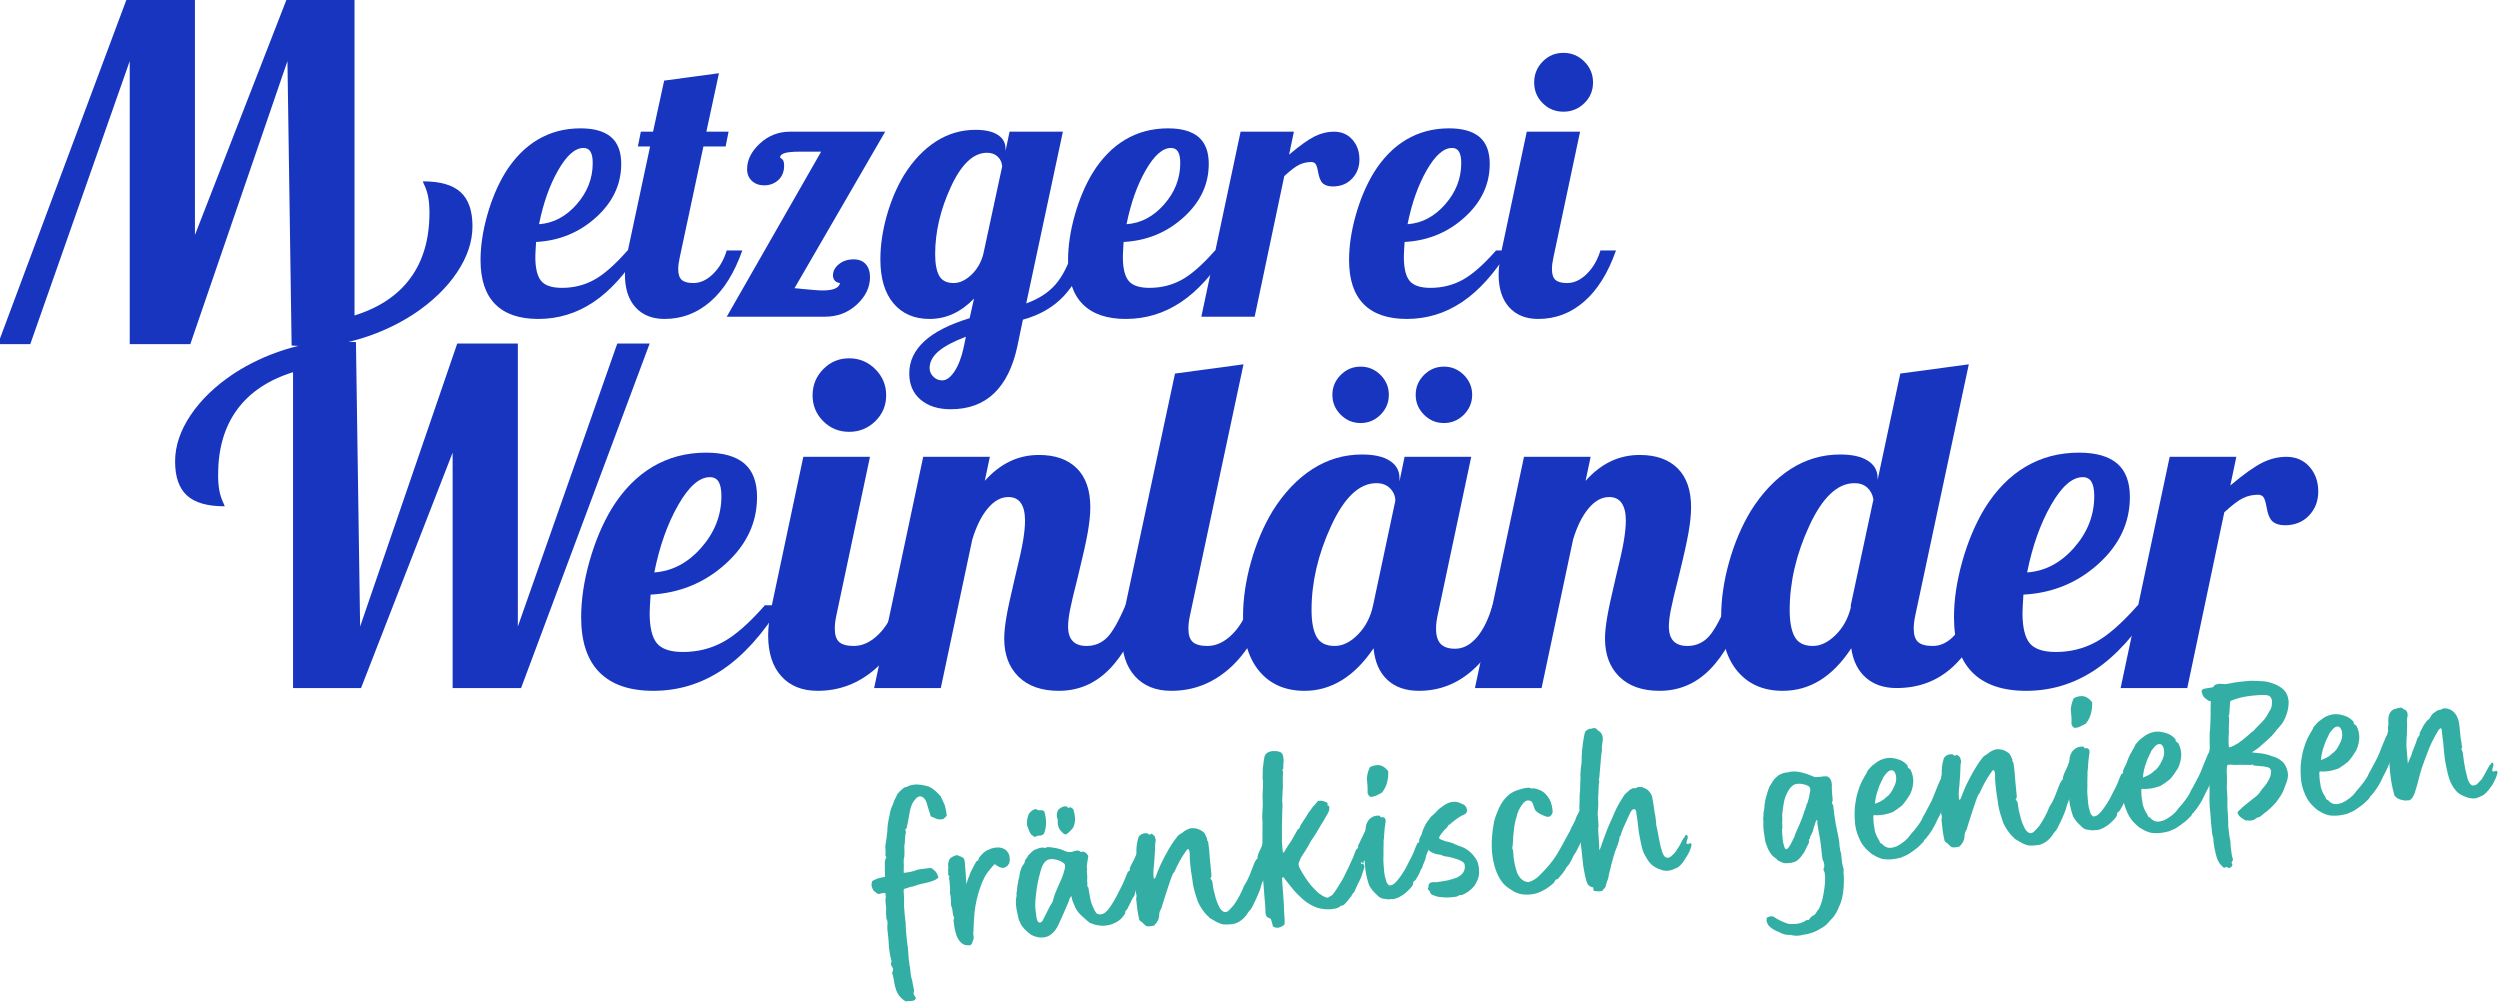 <svg xmlns="http://www.w3.org/2000/svg" xmlns:xlink="http://www.w3.org/1999/xlink" xmlns:serif="http://www.serif.com/" width="100%" height="100%" viewBox="0 0 1509 605" xml:space="preserve" style="fill-rule:evenodd;clip-rule:evenodd;stroke-linejoin:round;stroke-miterlimit:2;">    <g transform="matrix(1,0,0,1,-1956.17,-900.979)">        <g transform="matrix(0.609,0,0,2.337,4436.78,9420.98)">            <g id="Logo-mit-Slogan" serif:id="Logo mit Slogan" transform="matrix(1.179,0,0,0.205,-4872.71,-3776.25)">                <g id="Schriftzug">                    <path d="M1200.32,843.298C1200.32,869.099 1193.26,891.558 1179.15,910.675C1165.04,929.793 1148.24,940.128 1128.74,941.683C1128.53,946.967 1128.37,950.93 1128.27,953.573C1128.16,956.215 1128.11,958.469 1128.11,960.334C1128.11,974.633 1129.72,984.735 1132.94,990.642C1136.15,996.548 1142.01,999.501 1150.52,999.501C1160.27,999.501 1169.25,996.159 1177.44,989.476C1185.64,982.793 1195.03,970.436 1205.61,952.407L1216.19,952.407C1204.15,981.627 1191.08,1003.31 1176.97,1017.45C1162.87,1031.6 1147.41,1038.67 1130.6,1038.67C1114.63,1038.67 1102.54,1032.45 1094.35,1020.02C1086.15,1007.58 1082.05,989.087 1082.05,964.53C1082.05,946.812 1083.92,928.005 1087.65,908.111C1091.39,888.216 1096.37,870.498 1102.59,854.955C1110.27,836.304 1119.45,822.238 1130.13,812.757C1140.82,803.276 1152.8,798.536 1166.08,798.536C1177.49,798.536 1186.05,802.188 1191.76,809.493C1197.46,816.798 1200.32,828.067 1200.32,843.298ZM1168.57,823.248C1161.52,823.248 1154.41,832.652 1147.25,851.458C1140.09,870.265 1134.75,892.879 1131.23,919.301C1143.26,918.058 1153.79,909.743 1162.81,894.356C1171.84,878.968 1176.35,861.639 1176.35,842.366C1176.35,835.838 1175.73,831.02 1174.48,827.911C1173.24,824.803 1171.27,823.248 1168.57,823.248Z" style="fill:rgb(24,53,191);fill-rule:nonzero;"></path>                    <path d="M1216.81,802.732L1227.08,802.732L1236.42,738.386L1282.48,729.061L1271.9,802.732L1290.57,802.732L1288.08,821.383L1269.41,821.383L1249.49,961.266C1249.07,964.064 1248.76,966.628 1248.56,968.96C1248.35,971.291 1248.24,973.7 1248.24,976.187C1248.24,982.404 1249.23,986.834 1251.2,989.476C1253.17,992.118 1256.44,993.439 1261,993.439C1266.81,993.439 1272.31,989.631 1277.5,982.015C1282.69,974.4 1286.53,964.53 1289.01,952.407L1302.09,952.407C1295.45,980.694 1286.53,1002.14 1275.32,1016.75C1264.12,1031.36 1251.25,1038.67 1236.73,1038.67C1226.36,1038.67 1218.21,1033.77 1212.3,1023.98C1206.38,1014.19 1203.43,1000.43 1203.43,982.715C1203.43,978.674 1203.64,974.089 1204.05,968.96C1204.47,963.831 1205.09,958.313 1205.92,952.407L1224.59,821.383L1214.32,821.383L1216.81,802.732Z" style="fill:rgb(24,53,191);fill-rule:nonzero;"></path>                    <path d="M1352.82,1000.9C1357.38,1001.52 1360.86,1001.99 1363.24,1002.3C1365.63,1002.61 1367.75,1002.76 1369.62,1002.76C1374.19,1002.76 1377.66,1001.99 1380.05,1000.43C1382.43,998.879 1383.83,996.548 1384.25,993.439C1382.38,993.128 1380.93,992.118 1379.89,990.408C1378.85,988.699 1378.34,986.445 1378.34,983.647C1378.34,978.363 1380,973.7 1383.32,969.659C1386.63,965.618 1390.78,963.598 1395.76,963.598C1400.12,963.598 1403.49,965.618 1405.88,969.659C1408.26,973.7 1409.46,979.14 1409.46,985.979C1409.46,998.724 1405.78,1010.23 1398.41,1020.48C1391.04,1030.74 1382.07,1035.87 1371.49,1035.87L1289.01,1035.87L1368.38,827.911L1350.95,827.911C1344.52,827.911 1340.06,828.533 1337.57,829.776C1335.08,831.02 1333.83,832.885 1333.83,835.372C1333.83,835.372 1334.4,835.993 1335.54,837.237C1336.68,838.48 1337.25,841.278 1337.25,845.63C1337.25,853.09 1335.65,859.074 1332.43,863.581C1329.21,868.089 1325.22,870.342 1320.45,870.342C1316.3,870.342 1312.88,868.477 1310.18,864.747C1307.48,861.017 1306.13,856.043 1306.13,849.826C1306.13,838.325 1309.71,827.6 1316.87,817.653C1324.03,807.706 1332.48,802.732 1342.23,802.732L1422.22,802.732L1345.97,999.967C1346.59,999.967 1347.37,1000.05 1348.3,1000.2C1349.24,1000.36 1350.74,1000.59 1352.82,1000.9Z" style="fill:rgb(24,53,191);fill-rule:nonzero;"></path>                    <path d="M1523.37,824.181L1523.37,826.979L1526.79,802.732L1571.6,802.732L1540.79,1019.08C1551.17,1013.49 1559.31,1005.64 1565.22,995.538C1571.14,985.435 1576.07,971.058 1580.01,952.407L1593.08,952.407C1588.31,976.032 1581.51,994.994 1572.69,1009.29C1563.88,1023.59 1552.31,1033.69 1537.99,1039.6L1533.32,1073.17C1529.59,1099.28 1523.05,1119.02 1513.72,1132.39C1504.38,1145.76 1492.24,1152.44 1477.3,1152.44C1466.72,1152.44 1458.27,1148.4 1451.94,1140.32C1445.61,1132.23 1442.45,1121.2 1442.45,1107.21C1442.45,1091.98 1446.65,1078.54 1455.05,1066.88C1463.45,1055.22 1476.16,1045.51 1493.18,1037.74L1496.91,1013.02C1491.52,1021.42 1485.71,1027.79 1479.48,1032.14C1473.26,1036.49 1466.62,1038.67 1459.56,1038.67C1446.7,1038.67 1436.59,1032.14 1429.22,1019.08C1421.85,1006.03 1418.17,987.533 1418.17,963.598C1418.17,946.19 1419.93,928.005 1423.46,909.043C1426.99,890.081 1431.87,872.829 1438.09,857.287C1445.77,838.946 1454.69,824.88 1464.86,815.089C1475.02,805.297 1486.12,800.401 1498.16,800.401C1506.25,800.401 1512.47,802.499 1516.83,806.696C1521.19,810.892 1523.37,816.721 1523.37,824.181ZM1520.56,846.562C1520.36,841.589 1519.11,837.47 1516.83,834.206C1514.55,830.942 1511.54,829.31 1507.8,829.31C1496.39,829.31 1486.28,843.609 1477.46,872.207C1468.64,900.806 1464.23,929.093 1464.23,957.07C1464.23,969.193 1465.37,978.285 1467.66,984.347C1469.94,990.408 1473.98,993.439 1479.79,993.439C1484.77,993.439 1489.7,990.02 1494.58,983.181C1499.45,976.342 1502.82,967.639 1504.69,957.07L1520.56,846.562ZM1490.06,1061.05C1479.69,1066.95 1472.01,1073.1 1467.03,1079.47C1462.05,1085.84 1459.56,1092.91 1459.56,1100.68C1459.56,1104.72 1460.6,1108.3 1462.68,1111.41C1464.75,1114.52 1467.24,1116.07 1470.15,1116.07C1473.67,1116.07 1477.1,1112.34 1480.42,1104.88C1483.74,1097.42 1486.33,1087.32 1488.2,1074.57L1490.06,1061.05Z" style="fill:rgb(24,53,191);fill-rule:nonzero;"></path>                    <path d="M1694.23,843.298C1694.23,869.099 1687.17,891.558 1673.06,910.675C1658.95,929.793 1642.15,940.128 1622.64,941.683C1622.44,946.967 1622.28,950.93 1622.18,953.573C1622.07,956.215 1622.02,958.469 1622.02,960.334C1622.02,974.633 1623.63,984.735 1626.85,990.642C1630.06,996.548 1635.92,999.501 1644.43,999.501C1654.18,999.501 1663.16,996.159 1671.35,989.476C1679.55,982.793 1688.93,970.436 1699.52,952.407L1710.1,952.407C1698.06,981.627 1684.99,1003.31 1670.88,1017.45C1656.78,1031.6 1641.32,1038.67 1624.51,1038.67C1608.54,1038.67 1596.45,1032.45 1588.26,1020.02C1580.06,1007.58 1575.96,989.087 1575.96,964.53C1575.96,946.812 1577.83,928.005 1581.56,908.111C1585.3,888.216 1590.28,870.498 1596.5,854.955C1604.18,836.304 1613.36,822.238 1624.05,812.757C1634.73,803.276 1646.71,798.536 1659.99,798.536C1671.4,798.536 1679.96,802.188 1685.67,809.493C1691.37,816.798 1694.23,828.067 1694.23,843.298ZM1662.48,823.248C1655.43,823.248 1648.32,832.652 1641.16,851.458C1634,870.265 1628.66,892.879 1625.13,919.301C1637.17,918.058 1647.7,909.743 1656.72,894.356C1665.75,878.968 1670.26,861.639 1670.26,842.366C1670.26,835.838 1669.64,831.02 1668.39,827.911C1667.15,824.803 1665.18,823.248 1662.48,823.248Z" style="fill:rgb(24,53,191);fill-rule:nonzero;"></path>                    <path d="M1732.82,1035.87L1688,1035.87L1720.99,802.732L1765.81,802.732L1761.76,831.641C1770.89,820.14 1778.1,812.446 1783.39,808.561C1788.68,804.675 1794.03,802.732 1799.42,802.732C1805.85,802.732 1811.04,806.074 1814.98,812.757C1818.92,819.441 1820.89,827.756 1820.89,837.703C1820.89,847.339 1818.82,855.421 1814.67,861.949C1810.52,868.477 1805.12,871.741 1798.49,871.741C1794.96,871.741 1792.21,870.498 1790.24,868.011C1788.27,865.524 1786.87,860.395 1786.04,852.624C1785.41,847.65 1784.69,844.464 1783.86,843.065C1783.03,841.666 1781.89,840.967 1780.43,840.967C1776.91,840.967 1773.59,842.055 1770.48,844.231C1767.36,846.407 1763.11,851.225 1757.72,858.685L1732.82,1035.87Z" style="fill:rgb(24,53,191);fill-rule:nonzero;"></path>                    <path d="M1930.44,843.298C1930.44,869.099 1923.39,891.558 1909.28,910.675C1895.17,929.793 1878.37,940.128 1858.86,941.683C1858.65,946.967 1858.5,950.93 1858.4,953.573C1858.29,956.215 1858.24,958.469 1858.24,960.334C1858.24,974.633 1859.85,984.735 1863.06,990.642C1866.28,996.548 1872.14,999.501 1880.65,999.501C1890.4,999.501 1899.37,996.159 1907.57,989.476C1915.76,982.793 1925.15,970.436 1935.74,952.407L1946.32,952.407C1934.28,981.627 1921.21,1003.31 1907.1,1017.45C1892.99,1031.6 1877.54,1038.67 1860.73,1038.67C1844.75,1038.67 1832.67,1032.45 1824.47,1020.02C1816.28,1007.58 1812.18,989.087 1812.18,964.53C1812.18,946.812 1814.05,928.005 1817.78,908.111C1821.52,888.216 1826.5,870.498 1832.72,854.955C1840.4,836.304 1849.58,822.238 1860.26,812.757C1870.95,803.276 1882.93,798.536 1896.21,798.536C1907.62,798.536 1916.18,802.188 1921.88,809.493C1927.59,816.798 1930.44,828.067 1930.44,843.298ZM1898.7,823.248C1891.64,823.248 1884.54,832.652 1877.38,851.458C1870.22,870.265 1864.88,892.879 1861.35,919.301C1873.39,918.058 1883.92,909.743 1892.94,894.356C1901.97,878.968 1906.48,861.639 1906.48,842.366C1906.48,835.838 1905.86,831.02 1904.61,827.911C1903.37,824.803 1901.4,823.248 1898.7,823.248Z" style="fill:rgb(24,53,191);fill-rule:nonzero;"></path>                    <path d="M2017.28,740.718C2017.28,750.976 2014.84,759.679 2009.96,766.829C2005.09,773.979 1999.22,777.553 1992.38,777.553C1985.53,777.553 1979.72,773.979 1974.95,766.829C1970.18,759.679 1967.79,750.976 1967.79,740.718C1967.79,730.459 1970.18,721.678 1974.95,714.373C1979.72,707.068 1985.53,703.415 1992.38,703.415C1999.22,703.415 2005.09,707.068 2009.96,714.373C2014.84,721.678 2017.28,730.459 2017.28,740.718ZM1937.91,982.715C1937.91,978.674 1938.12,974.089 1938.54,968.96C1938.95,963.831 1939.57,958.313 1940.4,952.407L1961.57,802.732L2006.38,802.732L1983.97,961.266C1983.56,964.064 1983.25,966.628 1983.04,968.96C1982.83,971.291 1982.73,973.7 1982.73,976.187C1982.73,982.404 1983.72,986.834 1985.69,989.476C1987.66,992.118 1990.92,993.439 1995.49,993.439C2001.3,993.439 2006.8,989.631 2011.98,982.015C2017.17,974.4 2021.01,964.53 2023.5,952.407L2036.57,952.407C2029.93,980.694 2021.01,1002.14 2009.81,1016.75C1998.6,1031.36 1985.74,1038.67 1971.21,1038.67C1960.84,1038.67 1952.7,1033.77 1946.78,1023.98C1940.87,1014.19 1937.91,1000.43 1937.91,982.715Z" style="fill:rgb(24,53,191);fill-rule:nonzero;"></path>                    <g transform="matrix(1.349,0,0,1.138,-200.634,305.359)">                        <path d="M1123.15,841.56C1123.15,869.892 1116.61,894.554 1103.54,915.547C1090.46,936.54 1074.88,947.889 1056.81,949.596C1056.62,955.399 1056.47,959.751 1056.38,962.653C1056.28,965.554 1056.23,968.029 1056.23,970.077C1056.23,985.779 1057.72,996.873 1060.7,1003.36C1063.68,1009.84 1069.12,1013.09 1077,1013.09C1086.04,1013.09 1094.35,1009.42 1101.95,1002.08C1109.55,994.739 1118.25,981.171 1128.05,961.373L1137.86,961.373C1126.71,993.459 1114.59,1017.27 1101.52,1032.8C1088.44,1048.33 1074.12,1056.1 1058.54,1056.1C1043.73,1056.1 1032.53,1049.27 1024.94,1035.62C1017.34,1021.96 1013.54,1001.65 1013.54,974.685C1013.54,955.228 1015.27,934.577 1018.73,912.731C1022.2,890.885 1026.81,871.428 1032.58,854.361C1039.69,833.88 1048.2,818.434 1058.11,808.023C1068.01,797.612 1079.11,792.406 1091.42,792.406C1102,792.406 1109.93,796.417 1115.22,804.439C1120.51,812.46 1123.15,824.834 1123.15,841.56ZM1093.73,819.543C1087.19,819.543 1080.61,829.869 1073.97,850.52C1067.34,871.172 1062.38,896.005 1059.12,925.019C1070.27,923.654 1080.03,914.523 1088.39,897.626C1096.76,880.73 1100.94,861.7 1100.94,840.536C1100.94,833.368 1100.36,828.077 1099.21,824.663C1098.06,821.25 1096.23,819.543 1093.73,819.543Z" style="fill:rgb(24,53,191);fill-rule:nonzero;"></path>                    </g>                    <g transform="matrix(1.349,0,0,1.138,-200.634,305.359)">                        <path d="M1203.62,728.916C1203.62,740.18 1201.36,749.738 1196.85,757.589C1192.33,765.44 1186.89,769.365 1180.55,769.365C1174.2,769.365 1168.82,765.44 1164.4,757.589C1159.97,749.738 1157.76,740.18 1157.76,728.916C1157.76,717.651 1159.97,708.008 1164.4,699.987C1168.82,691.965 1174.2,687.954 1180.55,687.954C1186.89,687.954 1192.33,691.965 1196.85,699.987C1201.36,708.008 1203.62,717.651 1203.62,728.916ZM1130.07,994.654C1130.07,990.216 1130.26,985.181 1130.65,979.549C1131.03,973.917 1131.61,967.858 1132.38,961.373L1151.99,797.014L1193.53,797.014L1172.76,971.101C1172.38,974.173 1172.09,976.989 1171.89,979.549C1171.7,982.109 1171.61,984.755 1171.61,987.486C1171.61,994.312 1172.52,999.177 1174.35,1002.08C1176.17,1004.98 1179.2,1006.43 1183.43,1006.43C1188.82,1006.43 1193.91,1002.25 1198.72,993.886C1203.53,985.523 1207.09,974.685 1209.39,961.373L1221.51,961.373C1215.35,992.435 1207.09,1015.99 1196.7,1032.03C1186.32,1048.07 1174.39,1056.1 1160.93,1056.1C1151.32,1056.1 1143.77,1050.72 1138.29,1039.97C1132.81,1029.21 1130.07,1014.11 1130.07,994.654Z" style="fill:rgb(24,53,191);fill-rule:nonzero;"></path>                    </g>                    <g transform="matrix(1.349,0,0,1.138,-200.634,305.359)">                        <path d="M1277.18,998.238C1277.18,992.094 1277.61,984.413 1278.47,975.197C1279.34,965.981 1281.12,951.303 1283.81,931.163C1286.5,911.707 1288.23,897.712 1289,889.178C1289.77,880.644 1290.15,873.476 1290.15,867.673C1290.15,859.139 1289.29,852.654 1287.56,848.216C1285.83,843.779 1283.23,841.56 1279.77,841.56C1275.16,841.56 1270.88,845.742 1266.94,854.105C1262.99,862.468 1259.77,873.988 1257.27,888.666L1237.66,1053.02L1196.12,1053.02L1226.7,797.014L1268.23,797.014L1265.06,823.639C1269.87,814.082 1275.06,806.913 1280.64,802.135C1286.21,797.356 1292.27,794.966 1298.81,794.966C1309,794.966 1316.88,799.916 1322.46,809.815C1328.04,819.714 1330.83,834.05 1330.83,852.825C1330.83,860.675 1330.3,869.977 1329.24,880.73C1328.18,891.482 1326.11,907.952 1323.04,930.139C1320.54,947.548 1318.9,959.837 1318.13,967.005C1317.37,974.173 1316.98,980.147 1316.98,984.925C1316.98,992.094 1317.94,997.47 1319.87,1001.05C1321.79,1004.64 1324.67,1006.43 1328.52,1006.43C1333.33,1006.43 1337.46,1003.53 1340.92,997.726C1344.38,991.923 1348.32,979.805 1352.75,961.373L1364.86,961.373C1358.71,993.118 1351.26,1016.84 1342.51,1032.54C1333.76,1048.25 1323.33,1056.1 1311.21,1056.1C1300.44,1056.1 1292.08,1050.89 1286.12,1040.48C1280.16,1030.07 1277.18,1015.99 1277.18,998.238Z" style="fill:rgb(24,53,191);fill-rule:nonzero;"></path>                    </g>                    <g transform="matrix(1.349,0,0,1.138,-200.634,305.359)">                        <path d="M1350.44,994.654C1350.44,990.216 1350.63,985.181 1351.02,979.549C1351.4,973.917 1351.98,967.858 1352.75,961.373L1383.61,704.851L1426.3,694.611L1393.13,971.101C1392.74,974.173 1392.45,976.989 1392.26,979.549C1392.07,982.109 1391.97,984.755 1391.97,987.486C1391.97,994.312 1392.89,999.177 1394.71,1002.08C1396.54,1004.98 1399.57,1006.43 1403.8,1006.43C1409.18,1006.43 1414.28,1002.25 1419.09,993.886C1423.89,985.523 1427.45,974.685 1429.76,961.373L1441.87,961.373C1435.72,992.435 1427.45,1015.99 1417.07,1032.03C1406.68,1048.07 1394.76,1056.1 1381.3,1056.1C1371.69,1056.1 1364.14,1050.72 1358.66,1039.97C1353.18,1029.21 1350.44,1014.11 1350.44,994.654Z" style="fill:rgb(24,53,191);fill-rule:nonzero;"></path>                    </g>                    <g transform="matrix(1.349,0,0,1.138,-200.634,305.359)">                        <path d="M1568.79,728.404C1568.79,736.937 1567.06,744.276 1563.6,750.421C1560.13,756.565 1556,759.637 1551.19,759.637C1546.38,759.637 1542.25,756.565 1538.79,750.421C1535.33,744.276 1533.6,736.937 1533.6,728.404C1533.6,719.87 1535.33,712.531 1538.79,706.387C1542.25,700.243 1546.38,697.171 1551.19,697.171C1556,697.171 1560.13,700.243 1563.6,706.387C1567.06,712.531 1568.79,719.87 1568.79,728.404ZM1516.87,728.404C1516.87,736.937 1515.14,744.276 1511.68,750.421C1508.21,756.565 1504.08,759.637 1499.27,759.637C1494.47,759.637 1490.33,756.565 1486.87,750.421C1483.41,744.276 1481.68,736.937 1481.68,728.404C1481.68,719.87 1483.41,712.531 1486.87,706.387C1490.33,700.243 1494.47,697.171 1499.27,697.171C1504.08,697.171 1508.21,700.243 1511.68,706.387C1515.14,712.531 1516.87,719.87 1516.87,728.404ZM1523.5,820.567L1523.5,824.151L1526.67,797.014L1568.21,797.014L1547.44,971.101C1547.06,974.173 1546.77,976.989 1546.58,979.549C1546.38,982.109 1546.29,984.755 1546.29,987.486C1546.29,994.995 1547.25,1000.54 1549.17,1004.13C1551.1,1007.71 1554.08,1009.5 1558.12,1009.5C1563.12,1009.5 1567.63,1005.32 1571.67,996.958C1575.71,988.595 1578.98,976.733 1581.48,961.373L1593.59,961.373C1587.44,992.776 1579.46,1016.42 1569.65,1032.29C1559.85,1048.16 1548.5,1056.1 1535.62,1056.1C1527.35,1056.1 1520.76,1052 1515.86,1043.81C1510.96,1035.62 1508.12,1024.01 1507.35,1008.99C1501.39,1024.69 1494.8,1036.47 1487.59,1044.32C1480.38,1052.17 1472.64,1056.1 1464.37,1056.1C1452.45,1056.1 1443.08,1048.93 1436.25,1034.59C1429.42,1020.25 1426.01,999.945 1426.01,973.661C1426.01,954.546 1427.64,934.577 1430.91,913.755C1434.18,892.933 1438.7,873.988 1444.47,856.921C1451.59,836.781 1459.85,821.335 1469.28,810.583C1478.7,799.831 1488.99,794.454 1500.14,794.454C1507.64,794.454 1513.41,796.758 1517.44,801.367C1521.48,805.975 1523.5,812.375 1523.5,820.567ZM1520.91,845.656C1520.91,840.536 1519.85,836.013 1517.73,832.088C1515.62,828.162 1512.73,826.2 1509.08,826.2C1498.51,826.2 1489.13,841.901 1480.96,873.305C1472.79,904.709 1468.7,935.772 1468.7,966.493C1468.7,979.805 1469.76,989.79 1471.87,996.446C1473.99,1003.1 1477.74,1006.43 1483.12,1006.43C1488.12,1006.43 1492.98,1002.16 1497.69,993.63C1502.4,985.096 1505.52,974.344 1507.06,961.373L1520.91,845.656Z" style="fill:rgb(24,53,191);fill-rule:nonzero;"></path>                    </g>                    <g transform="matrix(1.349,0,0,1.138,-200.634,305.359)">                        <path d="M1651.57,998.238C1651.57,992.094 1652,984.413 1652.87,975.197C1653.73,965.981 1655.51,951.303 1658.2,931.163C1660.9,911.707 1662.63,897.712 1663.4,889.178C1664.16,880.644 1664.55,873.476 1664.55,867.673C1664.55,859.139 1663.68,852.654 1661.95,848.216C1660.22,843.779 1657.63,841.56 1654.16,841.56C1649.55,841.56 1645.27,845.742 1641.33,854.105C1637.39,862.468 1634.17,873.988 1631.67,888.666L1612.05,1053.02L1570.52,1053.02L1601.09,797.014L1642.63,797.014L1639.45,823.639C1644.26,814.082 1649.45,806.913 1655.03,802.135C1660.61,797.356 1666.66,794.966 1673.2,794.966C1683.39,794.966 1691.28,799.916 1696.85,809.815C1702.43,819.714 1705.22,834.05 1705.22,852.825C1705.22,860.675 1704.69,869.977 1703.63,880.73C1702.58,891.482 1700.51,907.952 1697.43,930.139C1694.93,947.548 1693.3,959.837 1692.53,967.005C1691.76,974.173 1691.37,980.147 1691.37,984.925C1691.37,992.094 1692.34,997.47 1694.26,1001.05C1696.18,1004.64 1699.07,1006.43 1702.91,1006.43C1707.72,1006.43 1711.85,1003.53 1715.32,997.726C1718.78,991.923 1722.72,979.805 1727.14,961.373L1739.26,961.373C1733.1,993.118 1725.65,1016.84 1716.9,1032.54C1708.15,1048.25 1697.72,1056.1 1685.61,1056.1C1674.84,1056.1 1666.47,1050.89 1660.51,1040.48C1654.55,1030.07 1651.57,1015.99 1651.57,998.238Z" style="fill:rgb(24,53,191);fill-rule:nonzero;"></path>                    </g>                    <g transform="matrix(1.349,0,0,1.138,-200.634,305.359)">                        <path d="M1766.66,966.493C1766.66,979.805 1767.71,989.79 1769.83,996.446C1771.94,1003.1 1775.69,1006.43 1781.08,1006.43C1785.89,1006.43 1790.6,1002.42 1795.21,994.398C1799.83,986.376 1803,976.221 1804.73,963.933L1804.73,961.373L1818.86,844.12C1818.29,838.659 1816.99,834.306 1814.97,831.064C1812.95,827.821 1810.31,826.2 1807.04,826.2C1796.46,826.2 1787.09,841.901 1778.91,873.305C1770.74,904.709 1766.66,935.772 1766.66,966.493ZM1821.46,820.567L1821.46,822.615L1835.59,704.851L1878.28,694.611L1845.11,971.101C1844.73,974.173 1844.44,976.989 1844.25,979.549C1844.06,982.109 1843.96,984.755 1843.96,987.486C1843.96,994.312 1844.87,999.177 1846.7,1002.08C1848.53,1004.98 1851.55,1006.43 1855.78,1006.43C1860.78,1006.43 1865.3,1002.5 1869.34,994.654C1873.38,986.803 1876.65,975.709 1879.15,961.373L1891.26,961.373C1885.3,991.752 1877.56,1014.62 1868.04,1029.98C1858.53,1045.34 1846.94,1053.02 1833.29,1053.02C1825.4,1053.02 1819.01,1049.18 1814.11,1041.5C1809.2,1033.82 1806.17,1022.99 1805.02,1008.99C1799.25,1024.69 1792.81,1036.47 1785.69,1044.32C1778.58,1052.17 1770.79,1056.1 1762.33,1056.1C1750.41,1056.1 1741.03,1048.93 1734.21,1034.59C1727.38,1020.25 1723.97,999.945 1723.97,973.661C1723.97,954.546 1725.6,934.577 1728.87,913.755C1732.14,892.933 1736.66,873.988 1742.43,856.921C1749.54,836.781 1757.81,821.335 1767.23,810.583C1776.66,799.831 1786.94,794.454 1798.1,794.454C1805.6,794.454 1811.37,796.758 1815.4,801.367C1819.44,805.975 1821.46,812.375 1821.46,820.567Z" style="fill:rgb(24,53,191);fill-rule:nonzero;"></path>                    </g>                    <g transform="matrix(1.349,0,0,1.138,-200.634,305.359)">                        <path d="M1978.66,841.56C1978.66,869.892 1972.12,894.554 1959.05,915.547C1945.97,936.54 1930.39,947.889 1912.32,949.596C1912.13,955.399 1911.98,959.751 1911.89,962.653C1911.79,965.554 1911.74,968.029 1911.74,970.077C1911.74,985.779 1913.23,996.873 1916.21,1003.36C1919.19,1009.84 1924.62,1013.09 1932.51,1013.09C1941.55,1013.09 1949.86,1009.42 1957.46,1002.08C1965.06,994.739 1973.76,981.171 1983.56,961.373L1993.37,961.373C1982.22,993.459 1970.1,1017.27 1957.03,1032.8C1943.95,1048.33 1929.62,1056.1 1914.05,1056.1C1899.24,1056.1 1888.04,1049.27 1880.45,1035.62C1872.85,1021.96 1869.05,1001.65 1869.05,974.685C1869.05,955.228 1870.78,934.577 1874.24,912.731C1877.71,890.885 1882.32,871.428 1888.09,854.361C1895.2,833.88 1903.71,818.434 1913.62,808.023C1923.52,797.612 1934.62,792.406 1946.93,792.406C1957.51,792.406 1965.44,796.417 1970.73,804.439C1976.02,812.46 1978.66,824.834 1978.66,841.56ZM1949.24,819.543C1942.7,819.543 1936.12,829.869 1929.48,850.52C1922.85,871.172 1917.89,896.005 1914.63,925.019C1925.78,923.654 1935.54,914.523 1943.9,897.626C1952.27,880.73 1956.45,861.7 1956.45,840.536C1956.45,833.368 1955.87,828.077 1954.72,824.663C1953.57,821.25 1951.74,819.543 1949.24,819.543Z" style="fill:rgb(24,53,191);fill-rule:nonzero;"></path>                    </g>                    <g transform="matrix(1.349,0,0,1.138,-200.634,305.359)">                        <path d="M2014.43,1053.02L1972.89,1053.02L2003.47,797.014L2045,797.014L2041.25,828.76C2049.71,816.13 2056.39,807.681 2061.3,803.415C2066.2,799.148 2071.15,797.014 2076.15,797.014C2082.11,797.014 2086.92,800.684 2090.57,808.023C2094.23,815.362 2096.05,824.493 2096.05,835.416C2096.05,845.998 2094.13,854.873 2090.28,862.041C2086.44,869.209 2081.44,872.793 2075.29,872.793C2072.02,872.793 2069.47,871.428 2067.64,868.697C2065.82,865.966 2064.52,860.334 2063.75,851.8C2063.17,846.339 2062.5,842.84 2061.73,841.304C2060.96,839.768 2059.9,839 2058.56,839C2055.29,839 2052.21,840.195 2049.33,842.584C2046.44,844.974 2042.5,850.264 2037.5,858.457L2014.43,1053.02Z" style="fill:rgb(24,53,191);fill-rule:nonzero;"></path>                    </g>                    <g transform="matrix(0.303,0,0,1.138,538.876,305.359)">                        <path d="M1108.2,704.851C1151.83,693.587 1198.67,684.797 1248.72,678.482C1298.77,672.167 1347.76,669.01 1395.67,669.01C1401.65,669.01 1408.29,669.095 1415.56,669.266C1422.83,669.436 1433.31,669.692 1447,670.034L1458.55,984.925L1728.05,671.57L1896.16,671.57L1896.16,984.925L2172.08,671.57L2261.91,671.57L1905.15,1053.02L1715.21,1053.02L1715.21,792.406L1461.12,1053.02L1272.47,1053.02L1272.47,703.315C1204.02,711.849 1152.26,725.673 1117.18,744.788C1082.11,763.904 1064.57,787.969 1064.57,816.983C1064.57,823.469 1065.64,829.101 1067.78,833.88C1069.91,838.659 1073.55,843.267 1078.68,847.704C1080.39,849.07 1081.46,850.008 1081.89,850.52C1082.32,851.032 1082.53,851.459 1082.53,851.8C1034.62,851.8 999.759,847.79 977.942,839.768C956.126,831.746 945.217,819.202 945.217,802.135C945.217,785.067 959.548,768 988.209,750.933C1016.87,733.865 1056.87,718.505 1108.2,704.851Z" style="fill:rgb(24,53,191);fill-rule:nonzero;"></path>                    </g>                    <g transform="matrix(-0.303,-5.56194e-17,9.30477e-17,-1.138,1361.67,1834.66)">                        <path d="M1108.2,704.851C1151.83,693.587 1198.67,684.797 1248.72,678.482C1298.77,672.167 1347.76,669.01 1395.67,669.01C1401.65,669.01 1408.29,669.095 1415.56,669.266C1422.83,669.436 1433.31,669.692 1447,670.034L1458.55,984.925L1728.05,671.57L1896.16,671.57L1896.16,984.925L2172.08,671.57L2261.91,671.57L1905.15,1053.02L1715.21,1053.02L1715.21,792.406L1461.12,1053.02L1272.47,1053.02L1272.47,703.315C1204.02,711.849 1152.26,725.673 1117.18,744.788C1082.11,763.904 1064.57,787.969 1064.57,816.983C1064.57,823.469 1065.64,829.101 1067.78,833.88C1069.91,838.659 1073.55,843.267 1078.68,847.704C1080.39,849.07 1081.46,850.008 1081.89,850.52C1082.32,851.032 1082.53,851.459 1082.53,851.8C1034.62,851.8 999.759,847.79 977.942,839.768C956.126,831.746 945.217,819.202 945.217,802.135C945.217,785.067 959.548,768 988.209,750.933C1016.87,733.865 1056.87,718.505 1108.2,704.851Z" style="fill:rgb(24,53,191);fill-rule:nonzero;"></path>                    </g>                </g>                <g id="Slogan">                    <g transform="matrix(3.097,-0.455,0.303,4.641,436.402,218.041)">                        <path d="M285.776,390.12C286.643,389.92 287.776,390.52 288.51,389.653C288.576,389.053 288.043,388.72 288.043,388.253C288.043,387.853 288.31,387.653 288.243,387.053C288.176,386.32 288.043,385.72 288.043,384.92C287.91,384.253 287.776,383.453 287.776,382.653L287.776,380.986C287.71,380.72 287.643,380.453 287.71,380.186C287.71,379.786 287.643,379.52 287.643,379.253C287.71,378.12 287.643,376.853 287.71,375.72C287.643,374.72 287.643,373.653 287.643,372.586C287.643,371.653 287.643,370.653 287.71,369.786C287.71,369.52 287.776,369.386 287.776,369.253C287.71,367.853 287.71,366.12 287.776,364.453C287.91,363.32 288.043,362.12 288.043,360.986C288.043,360.586 288.043,360.253 288.176,359.853C288.576,359.72 288.843,359.653 289.11,359.653C289.71,359.453 290.243,359.386 290.71,359.386C291.71,359.12 292.243,359.053 292.843,358.92C293.91,358.853 294.71,358.72 295.443,358.586C296.71,358.32 297.31,358.053 297.776,357.653C297.443,355.92 296.976,355.72 296.11,354.92C295.776,354.853 295.443,354.853 294.176,354.92C293.776,354.92 293.243,354.92 292.443,354.986C291.91,355.12 291.51,355.253 290.51,355.386C290.243,355.386 289.91,355.453 289.443,355.453C289.11,355.52 288.91,355.52 288.576,355.453C288.576,354.92 288.71,354.586 288.71,354.12C288.91,353.12 288.71,352.186 289.11,351.32C289.376,350.32 289.31,349.32 289.443,348.186C289.843,347.12 289.71,345.92 290.176,344.853C290.243,344.52 290.243,344.186 290.043,343.92C290.51,343.786 290.576,343.386 290.71,342.92C290.976,342.053 291.31,341.12 291.51,340.253C291.51,340.12 291.643,339.853 291.643,339.786C291.91,338.72 292.176,338.053 292.71,337.053C292.976,336.653 293.376,336.186 293.843,335.786C294.31,335.386 294.71,335.253 295.31,335.386C296.043,335.786 296.31,336.32 296.576,337.253C296.71,338.053 296.71,338.12 296.976,339.32C297.243,340.32 297.11,340.053 297.31,340.986C298.243,341.386 298.976,342.32 300.643,342.053C301.11,341.72 301.443,341.453 301.643,341.253C301.643,339.72 301.443,338.986 301.376,338.32C301.11,337.653 301.043,337.253 300.51,335.853C300.043,335.253 299.51,334.52 298.843,333.92C298.11,333.12 297.243,332.72 296.176,332.453C294.91,332.053 293.776,331.853 292.11,332.253C291.91,332.453 291.643,332.453 291.376,332.453C290.843,332.52 290.176,333.053 289.843,333.32C289.376,333.653 288.91,334.186 288.843,334.253C288.576,334.853 288.176,335.32 287.91,335.786C287.71,336.32 287.376,336.92 287.043,337.52C286.643,338.186 286.51,338.92 286.243,339.72C285.776,341.12 285.376,342.52 285.243,343.92C285.243,344.186 285.11,344.253 285.11,344.52C284.976,344.853 284.976,345.453 284.843,345.72C284.576,346.586 284.443,347.52 284.31,347.853C284.243,348.653 284.31,349.386 284.11,350.12L284.11,350.453C284.243,350.52 284.31,350.92 284.243,350.986L284.043,351.253C283.776,351.786 283.71,352.32 283.71,352.72C283.71,353.52 283.51,354.253 283.51,354.986C283.443,355.386 283.51,355.72 283.443,356.053C282.643,356.12 281.843,356.253 281.31,356.32C280.91,356.52 280.31,356.586 279.843,356.92C279.643,357.453 279.51,358.053 279.643,358.52C279.776,358.92 279.91,359.653 280.443,359.853C280.643,360.186 280.71,360.253 281.243,360.52C281.643,360.586 282.31,360.186 283.11,360.453L283.11,361.52C282.976,361.92 282.91,362.453 282.91,362.72L282.91,364.72C282.71,365.653 282.71,366.653 282.71,367.453C282.91,367.72 282.91,367.853 282.91,368.586C282.576,369.72 282.71,371.253 282.71,372.253C282.71,372.853 282.71,373.92 282.643,374.986C282.643,376.253 282.71,377.52 282.976,378.92C282.643,379.52 282.643,380.12 283.11,380.72C283.31,381.12 283.11,381.253 282.976,381.786C282.643,382.053 282.976,382.586 282.976,382.986C282.976,383.386 283.11,383.72 283.11,384.253C283.11,385.253 283.31,386.186 283.51,387.053C283.843,388.186 284.576,389.32 285.776,390.12Z" style="fill:rgb(51,174,164);fill-rule:nonzero;"></path>                    </g>                    <g transform="matrix(3.097,-0.455,0.303,4.641,436.402,218.041)">                        <path d="M304.576,376.72C304.643,376.653 304.843,376.52 305.11,376.253C305.176,375.72 305.51,375.52 305.643,374.986C305.776,374.253 305.51,373.72 305.776,373.053C305.976,371.92 306.043,370.653 306.31,369.52C306.576,367.453 307.176,365.32 307.976,363.253C308.843,361.053 309.776,359.12 311.043,357.653C311.843,356.853 312.576,356.053 313.243,355.52C314.376,356.586 315.376,357.053 316.176,356.586L316.643,356.32L317.176,355.72C317.243,355.453 317.51,354.92 317.443,354.053C317.443,352.92 317.043,352.72 316.71,352.12C315.576,351.053 314.243,350.92 312.443,351.32L312.176,351.453C311.11,351.653 310.243,352.32 309.376,353.253C309.043,353.52 309.043,354.32 308.443,354.253C307.776,355.12 307.11,356.253 306.376,357.386C306.243,357.72 306.243,357.92 305.843,358.52C305.776,358.586 305.643,358.853 305.11,360.186C305.243,357.453 305.176,357.253 305.243,355.92C305.176,354.92 305.443,354.12 305.11,353.253C304.976,352.986 304.643,352.72 304.31,352.586C303.843,352.586 303.776,351.786 302.443,352.32C302.043,352.453 301.243,352.72 300.976,353.52C300.776,354.053 300.643,354.453 300.71,355.253C300.443,356.053 300.643,356.253 300.443,357.253C300.776,357.386 300.776,357.653 300.71,357.786C300.443,358.186 300.776,359.12 300.643,359.386C300.643,360.453 300.643,361.32 300.443,362.253C300.71,363.386 300.443,364.453 300.443,365.52C300.776,366.453 300.643,367.12 300.71,367.853C300.71,368.453 301.176,368.986 300.71,369.453C300.71,370.853 300.776,372.186 301.043,373.386C301.243,374.52 301.843,375.653 302.71,376.253C303.243,376.653 303.976,376.653 304.576,376.72Z" style="fill:rgb(51,174,164);fill-rule:nonzero;"></path>                    </g>                    <g transform="matrix(3.097,-0.455,0.303,4.641,436.402,218.041)">                        <path d="M325.31,349.12C326.176,348.786 326.11,349.453 327.31,348.653C328.31,346.653 328.376,344.72 327.976,342.653C327.11,341.853 326.71,342.653 325.776,341.786C325.043,341.853 324.51,342.186 323.776,342.853C323.176,343.986 322.976,344.986 322.976,345.986C323.31,347.12 323.576,348.586 324.176,348.786C324.376,349.186 324.643,349.386 325.31,349.12ZM333.376,349.386C334.176,348.853 334.71,348.453 335.31,347.786C336.243,346.253 336.176,344.586 335.843,342.853C335.51,342.453 335.31,342.32 334.976,342.186C334.376,342.72 334.376,341.853 333.843,341.853C333.376,341.786 332.576,341.92 331.71,342.653C331.176,343.52 331.11,344.386 331.376,345.253C331.11,346.853 331.443,347.92 332.176,348.653C332.51,349.12 332.71,349.453 333.376,349.386ZM326.043,376.186C327.51,375.52 328.376,374.253 328.91,373.32C329.976,371.453 331.11,369.52 331.443,368.853C332.243,367.453 332.31,367.12 332.51,366.72L333.043,366.12C333.11,367.32 333.31,367.853 333.576,368.586C333.71,369.386 334.243,370.52 335.043,371.453C335.843,372.32 336.51,373.12 337.31,373.853C338.11,374.253 338.776,374.586 339.51,374.72C340.643,375.053 341.243,375.053 342.843,374.853C344.043,374.586 344.91,374.253 345.91,373.453C346.243,373.12 346.51,372.92 347.043,372.253C347.11,371.253 347.576,371.386 347.71,371.12C348.31,370.253 348.843,369.253 349.443,368.32C350.376,367.32 349.843,367.72 350.443,366.453C350.71,366.053 351.043,365.786 351.243,364.92C351.243,364.653 351.843,363.786 352.11,362.853C352.91,361.52 353.51,359.053 353.31,359.386C352.776,358.92 352.91,357.72 352.11,358.053L351.643,358.053C351.643,357.92 351.643,357.72 351.91,357.453C352.043,357.386 352.243,356.653 351.643,356.653C351.576,356.52 351.043,357.72 350.71,358.186C350.376,358.72 349.643,359.72 349.443,360.253C349.643,360.853 349.043,360.986 348.843,361.12C348.776,361.386 348.51,361.653 348.443,361.853C347.31,364.12 347.11,364.32 345.976,366.12C344.91,367.786 343.976,369.253 342.643,370.653C342.043,371.253 341.51,371.72 340.843,371.786C340.643,371.92 340.043,371.786 339.71,371.72C339.243,371.453 339.176,371.12 338.91,370.653C338.643,369.786 338.243,368.92 338.11,367.853C338.043,366.72 337.843,365.52 337.843,364.32C337.31,363.92 337.843,363.053 337.643,362.52C337.843,361.653 337.843,360.72 337.843,359.853C337.91,359.453 338.043,359.32 337.91,358.92C338.043,357.92 338.376,356.92 338.643,355.786C338.243,354.986 337.843,354.653 337.243,354.453C336.51,354.92 336.776,353.786 335.11,354.12L335.043,354.12C333.976,354.453 333.176,354.253 332.443,353.853C331.11,352.986 329.443,352.586 327.843,352.32C327.443,352.72 326.843,352.32 326.376,352.32C325.91,352.32 325.31,352.453 324.643,352.653C323.643,352.92 323.043,353.72 322.51,354.053C322.11,354.853 321.91,354.653 321.443,355.453C321.443,356.12 320.776,356.52 320.51,356.92C320.11,357.72 319.71,358.52 319.576,359.453C319.443,359.92 319.176,360.453 319.043,361.12C318.776,361.853 318.643,362.72 318.51,363.386C318.31,363.853 318.31,364.186 318.31,364.653C318.243,364.986 318.043,365.32 318.043,365.786C317.71,367.453 318.043,369.12 318.243,370.853C318.243,370.92 318.243,371.053 318.643,372.186C318.843,372.92 319.91,374.453 321.243,375.52C322.71,376.52 324.643,376.853 326.043,376.186ZM323.31,372.053C323.11,371.653 323.043,370.853 323.043,369.786L323.043,369.253C322.91,367.253 323.51,365.053 323.91,363.253C324.443,361.053 325.176,359.12 325.91,357.453C326.376,356.653 326.843,356.12 327.576,355.786C328.51,355.52 329.443,355.72 330.31,356.12C330.91,356.32 331.643,356.853 331.976,357.253C332.31,357.72 332.043,358.52 331.71,359.32C331.31,360.453 330.776,361.386 329.843,362.986C329.243,364.12 328.51,365.253 328.11,366.453C327.976,367.32 327.043,368.053 326.643,368.853C325.91,370.053 325.243,371.12 324.71,371.92C324.443,372.253 323.843,372.853 323.31,372.053Z" style="fill:rgb(51,174,164);fill-rule:nonzero;"></path>                    </g>                    <g transform="matrix(3.097,-0.455,0.303,4.641,436.402,218.041)">                        <path d="M375.243,377.92C375.71,377.92 376.376,377.853 376.243,377.853C377.443,377.653 378.91,376.72 379.71,375.72C380.043,375.32 380.376,374.853 380.843,374.52C381.71,373.453 381.643,373.32 381.843,373.053C382.51,372.053 383.043,371.053 383.576,370.053C384.243,368.92 384.243,368.253 384.976,366.986C385.243,366.453 385.576,365.853 385.776,365.32C385.843,365.253 385.776,364.72 386.376,364.186C386.176,363.92 386.376,363.386 386.643,363.253C387.443,361.72 387.576,361.053 387.776,360.186C387.643,359.053 387.643,358.253 387.043,358.253C386.976,357.653 386.776,356.653 386.176,356.653C386.11,356.52 385.576,357.786 385.243,358.253C384.843,358.853 384.243,359.92 384.11,360.52C384.243,361.053 383.643,361.12 383.576,361.386C383.376,361.653 383.176,361.853 383.043,362.186C381.843,364.52 381.176,366.186 379.776,367.853C378.843,369.72 377.776,371.253 376.576,372.72C375.843,373.386 374.776,374.586 374.11,374.52C373.31,374.52 372.91,373.72 372.643,373.32C372.11,371.92 371.843,371.253 371.576,369.12C371.376,368.12 371.31,366.986 371.31,366.053C371.31,365.653 371.043,365.453 370.843,365.053C371.243,364.72 371.243,364.32 371.243,363.92L371.243,360.053C371.31,358.32 371.31,356.853 371.243,355.253C371.243,354.986 370.843,354.853 371.043,354.32C370.843,353.52 370.643,353.253 370.443,352.653C369.31,351.453 368.176,351.053 366.843,351.053C365.976,351.253 365.176,351.52 364.51,352.053C363.976,352.32 363.243,352.586 362.91,353.12C360.976,355.12 359.443,357.453 357.843,360.053C357.243,361.12 356.643,362.253 356.176,363.253C356.11,363.386 355.976,363.653 355.643,363.653C355.576,362.253 355.843,360.986 356.11,359.72C356.443,357.92 356.776,355.786 356.976,354.12C357.243,353.453 357.243,352.986 357.043,352.653C357.243,352.32 356.643,351.853 356.243,351.453C355.376,352.053 355.31,351.253 355.043,351.253C354.176,351.053 353.043,351.32 352.576,352.186C351.976,353.786 351.776,354.653 351.643,356.32C351.443,356.853 351.376,358.186 351.376,358.32L351.243,359.72C351.243,359.653 350.643,361.12 350.91,362.253C350.51,365.053 350.576,365.786 350.51,366.32C350.51,366.653 350.376,366.92 350.51,367.253C350.643,367.786 350.51,368.12 350.376,368.586C350.376,370.32 350.376,372.253 350.643,374.186C350.643,374.453 350.91,374.52 350.91,374.72C351.643,375.053 351.776,375.92 352.576,376.253C353.176,376.453 353.976,376.253 354.51,376.253C355.376,375.52 356.11,374.586 356.176,373.32C356.243,372.853 356.51,372.32 356.843,371.92C357.643,370.053 358.376,368.253 359.31,366.186C359.843,364.986 360.91,362.453 361.31,362.453C362.376,360.52 363.576,358.72 365.043,357.053C365.443,356.52 365.976,356.12 365.976,357.72C365.776,359.386 365.776,361.92 365.976,364.653C365.976,365.32 366.043,365.786 366.043,366.32C366.176,367.853 366.51,369.386 366.91,371.053C367.443,372.586 368.176,373.853 369.043,374.986C369.376,375.053 369.376,375.52 369.71,375.72C370.243,376.12 370.776,376.52 371.576,377.053C372.91,377.853 373.443,377.92 375.243,377.92Z" style="fill:rgb(51,174,164);fill-rule:nonzero;"></path>                    </g>                    <g transform="matrix(3.097,-0.455,0.303,4.641,436.402,218.041)">                        <path d="M386.443,379.653C387.576,380.453 388.576,380.053 389.576,379.453C389.776,378.453 389.776,377.786 389.776,377.053C389.776,375.72 389.976,374.253 389.976,372.853C390.043,370.92 390.043,369.12 390.11,367.253C390.11,366.986 390.11,366.653 390.51,366.653C390.643,366.72 390.843,366.986 390.91,367.253C391.643,368.32 392.243,369.386 393.043,370.52C393.71,371.453 394.51,372.32 395.376,373.32C396.51,374.453 397.776,375.32 399.043,375.853C400.11,376.253 401.31,376.52 402.643,376.52C403.376,376.52 404.11,376.453 404.576,376.253C404.91,376.186 405.176,375.653 405.71,375.853C406.176,375.653 406.576,375.32 407.176,374.72C407.443,374.453 407.843,373.92 408.243,373.653C408.576,372.92 408.976,372.72 409.176,372.52C409.71,371.653 410.243,370.586 410.843,369.72C411.643,368.586 411.776,367.72 412.443,366.453C412.643,366.053 412.643,365.653 412.443,365.32C412.176,365.053 411.643,365.253 411.776,364.72C412.11,364.32 412.176,365.453 412.443,364.986C412.51,364.92 412.51,364.72 412.51,364.52C412.51,364.453 412.51,364.32 412.776,364.32C412.976,364.653 412.976,364.986 413.443,364.92C413.443,364.653 414.043,363.786 414.11,362.853C414.91,361.52 415.443,359.053 415.31,359.386C414.776,358.92 414.91,357.72 414.11,358.053L413.643,358.053C413.643,357.92 413.643,357.72 413.843,357.453C414.043,357.386 414.176,356.653 413.643,356.653C413.576,356.52 412.976,357.72 412.643,358.186C412.376,358.72 411.643,359.72 411.376,360.253C411.643,360.853 410.976,360.986 410.843,361.12C410.776,361.386 410.51,361.653 410.443,361.853C409.976,362.853 409.576,363.653 409.043,364.453C408.51,365.453 407.976,366.32 407.31,367.32C406.776,368.32 406.176,369.12 405.443,370.053C405.043,370.653 404.51,371.253 403.976,371.92C403.376,372.586 403.176,372.853 402.843,372.92C402.443,373.12 402.11,373.32 401.71,373.32C401.176,373.12 400.91,372.92 400.443,372.586C399.443,371.92 398.776,370.92 397.976,369.92C396.843,368.32 395.976,366.586 395.176,364.72C394.843,363.92 394.843,363.32 395.31,362.72L395.71,361.92C396.443,360.986 397.376,359.853 398.176,358.72C398.643,357.92 399.31,357.12 399.843,356.52C400.643,355.453 401.443,354.453 402.11,353.453C402.843,352.586 403.443,351.653 404.11,350.72C404.576,350.12 404.843,349.386 404.643,348.653C403.71,348.653 405.043,347.92 403.776,347.52C403.243,347.12 402.643,347.053 401.843,347.053L400.976,347.92C400.176,348.453 399.643,349.386 399.043,349.92C398.51,350.52 398.11,351.253 397.576,351.786L396.443,353.253C396.243,353.72 396.11,354.12 395.71,354.12C395.043,355.12 394.243,356.12 393.643,357.053C392.843,357.92 392.176,358.92 391.376,359.92L391.043,360.053L391.043,358.52C391.043,357.72 391.043,356.92 391.176,356.12C391.376,354.453 391.443,352.72 391.71,351.053C391.776,350.186 391.976,348.853 392.176,347.386C392.243,346.586 392.176,346.253 392.243,345.92C392.376,344.72 392.576,343.653 392.776,342.32C392.91,341.12 392.91,339.853 393.176,338.653C393.31,338.186 392.843,337.653 393.376,337.453C393.443,336.72 393.443,336.186 393.643,335.653C393.71,334.186 393.71,333.653 393.176,333.053C392.51,332.586 391.71,332.52 390.91,332.453C390.043,332.52 389.243,332.586 388.643,333.653C388.443,334.253 388.11,335.653 387.843,336.986C387.71,338.32 387.443,339.786 387.576,340.453C387.443,342.253 386.976,343.92 386.976,345.72C386.91,347.386 386.376,349.053 386.376,350.92C386.376,351.786 386.176,352.72 386.11,353.786C386.043,354.92 385.843,355.92 385.776,357.053L385.443,360.986C385.243,362.653 385.443,364.453 385.043,366.12C385.043,366.32 385.043,366.586 384.976,366.653C385.043,367.453 384.976,368.253 384.976,368.92C384.976,369.92 384.91,370.92 384.91,372.053C384.91,373.12 384.91,374.453 384.776,375.72C384.776,376.12 384.776,376.653 385.243,377.053L386.043,377.52C386.176,378.186 386.376,378.92 386.443,379.653Z" style="fill:rgb(51,174,164);fill-rule:nonzero;"></path>                    </g>                    <g transform="matrix(3.097,-0.455,0.303,4.641,436.402,218.041)">                        <path d="M416.51,347.386C417.576,347.32 418.376,346.853 419.243,346.52C420.843,344.92 421.376,342.92 421.51,340.92C420.443,339.32 419.243,338.453 416.71,339.32C416.11,340.253 415.776,341.253 415.576,342.253C415.576,343.653 415.576,344.92 415.376,346.253C415.576,346.853 415.643,347.386 416.51,347.386ZM418.91,375.386C419.776,375.52 420.376,375.32 421.176,375.053C422.51,374.453 423.11,374.053 423.976,373.32C424.376,372.92 424.776,372.72 425.176,372.053C425.31,371.053 425.71,371.12 425.976,370.92C426.576,370.12 427.176,369.386 427.643,368.32C428.51,367.32 427.976,367.72 428.71,366.453C428.843,366.053 429.243,365.786 429.376,364.92C429.376,364.653 429.976,363.786 430.376,362.853C431.11,361.52 431.91,359.053 431.776,359.386C431.243,358.92 431.51,357.72 430.71,358.053L430.176,358.053C430.176,357.92 430.176,357.72 430.443,357.453C430.51,357.386 430.776,356.653 430.176,356.653C430.11,356.52 429.576,357.72 429.243,358.186C428.843,358.72 428.176,359.72 427.976,360.253C428.176,360.853 427.576,360.986 427.376,361.12C427.31,361.386 427.11,361.653 426.976,361.853C425.91,364.12 425.643,364.32 424.51,366.12C423.51,367.786 422.376,369.253 420.976,370.653C420.31,371.253 419.71,371.786 418.71,371.653C418.376,371.12 418.176,371.053 418.11,370.586C417.91,369.72 417.776,368.853 417.776,367.853C417.776,366.32 417.776,364.72 418.043,363.253C418.11,361.853 418.376,360.586 418.443,359.386C418.443,359.32 418.576,359.053 418.576,358.92C418.776,357.653 418.976,356.32 419.31,355.12C419.576,354.12 419.71,353.52 418.91,353.12C418.443,353.253 418.176,353.12 418.043,352.653C417.11,352.453 416.176,352.586 415.31,353.253C414.976,353.453 414.71,353.786 414.443,354.253C414.176,354.653 413.976,355.253 413.91,355.786C413.31,357.453 413.11,359.386 412.843,361.12C412.843,361.92 412.576,362.653 412.776,363.32C412.843,364.52 412.776,365.653 412.776,366.72C412.776,368.12 413.11,370.053 413.376,371.12C413.91,372.32 414.31,372.853 415.243,373.92C415.643,374.453 415.976,374.72 416.51,374.986C417.31,375.12 418.11,375.52 418.91,375.386Z" style="fill:rgb(51,174,164);fill-rule:nonzero;"></path>                    </g>                    <g transform="matrix(3.097,-0.455,0.303,4.641,436.402,218.041)">                        <path d="M436.51,376.453C436.91,376.453 437.376,375.92 437.976,376.186C439.31,375.853 440.51,375.12 441.643,374.053C442.51,372.92 443.31,371.653 443.31,370.053C443.443,368.853 443.243,367.453 442.51,366.32C441.576,364.72 440.243,363.52 438.51,362.853C437.843,362.52 437.31,362.186 436.843,361.92C436.243,361.72 435.71,361.386 435.176,361.32C434.576,361.053 433.976,360.72 433.71,360.586C433.376,360.453 433.376,360.053 433.576,359.853C434.243,358.92 435.043,358.186 435.776,357.653C436.043,357.453 436.176,356.853 436.576,356.92C437.443,356.253 438.576,355.52 439.976,354.853C440.643,354.653 441.31,354.586 441.643,353.72C441.776,352.453 441.043,351.853 440.243,351.52C439.043,350.72 437.376,350.52 435.443,351.653C435.043,351.853 434.576,352.186 434.11,352.453C433.376,353.12 432.576,353.786 431.776,354.32C430.91,355.253 430.11,356.053 429.443,357.386C429.043,358.053 428.91,358.586 428.776,359.12C428.643,360.52 428.91,361.72 429.776,362.653C430.643,363.786 431.776,364.453 433.176,364.72C433.576,364.72 434.043,365.253 434.576,365.32C435.71,365.52 436.91,366.053 437.843,366.453C438.776,366.92 439.376,367.32 439.576,367.853C439.843,369.786 438.576,370.853 437.043,371.386C435.776,371.653 434.643,371.92 433.576,371.92C432.976,372.053 432.443,371.92 431.843,372.053C431.243,372.053 430.576,371.786 429.843,372.053C429.576,372.186 429.243,372.586 429.31,373.053C429.243,373.386 428.776,373.653 429.443,374.186C429.576,374.52 429.643,374.986 430.043,375.32C430.176,375.386 430.576,375.52 430.776,375.653C431.243,375.92 431.843,376.12 432.843,376.253C433.71,376.453 434.643,376.52 436.51,376.453Z" style="fill:rgb(51,174,164);fill-rule:nonzero;"></path>                    </g>                    <g transform="matrix(3.097,-0.455,0.303,4.641,436.402,218.041)">                        <path d="M458.243,377.653C459.91,377.253 461.51,376.52 462.976,375.386C463.443,375.053 463.51,374.253 464.176,374.453C465.243,373.453 466.243,372.52 466.976,371.386C468.043,370.52 468.576,369.386 469.243,368.32C469.776,367.786 470.176,367.12 470.576,366.453L471.31,365.32L472.443,362.986L472.843,361.92C473.31,360.72 473.31,360.453 473.31,360.253C473.31,359.453 472.976,359.32 472.71,359.12L472.443,359.32L472.176,359.12C472.176,358.853 472.51,358.92 472.71,358.853L472.976,358.52C472.51,358.053 472.443,357.72 472.443,357.253C472.443,357.053 472.243,356.853 471.843,356.653C471.443,357.453 470.91,357.92 470.576,358.853C470.51,359.12 470.176,359.453 469.776,360.186C469.71,360.453 469.376,360.586 469.243,360.986C468.91,361.653 468.51,362.253 468.043,362.853C466.91,364.52 465.843,366.186 464.576,367.853C463.31,369.52 461.643,371.12 459.843,372.586C458.71,373.653 457.443,374.253 456.31,374.453C455.043,374.253 454.11,373.386 453.51,371.72C453.243,370.52 452.843,368.586 452.976,366.453L452.976,365.32C452.576,365.053 453.11,364.186 453.11,363.653C453.243,362.52 453.443,361.386 453.71,360.253C453.91,359.053 454.31,357.72 454.843,356.52C455.243,355.12 456.043,354.053 456.91,353.12C457.643,352.453 458.176,352.32 458.843,352.586C459.843,352.986 459.51,354.653 460.176,355.52C460.71,356.12 461.51,356.653 462.31,357.053C463.443,357.72 464.176,357.453 464.643,356.253C464.71,355.12 464.576,353.786 464.11,352.653C463.51,351.52 462.91,350.52 461.51,349.853C461.043,349.653 460.51,349.386 459.91,349.32C459.376,349.52 459.376,349.053 458.71,349.053C457.71,348.986 456.31,349.253 454.91,349.653C454.51,349.853 454.11,349.92 453.51,350.32C452.31,351.053 451.11,352.32 450.11,354.12C449.443,355.386 449.043,356.12 448.643,357.253C447.643,360.72 447.043,364.186 447.376,367.72C447.643,370.053 448.176,372.253 449.51,374.186C450.176,375.053 450.91,375.653 451.71,376.253C452.31,376.853 453.376,377.253 454.11,377.52C455.443,377.853 456.91,377.92 458.243,377.653Z" style="fill:rgb(51,174,164);fill-rule:nonzero;"></path>                    </g>                    <g transform="matrix(3.097,-0.455,0.303,4.641,436.402,218.041)">                        <path d="M475.91,378.72C476.176,378.52 476.376,378.186 476.843,377.853C477.043,377.32 477.243,376.653 477.776,375.653C478.043,374.72 478.376,373.72 478.71,372.853C479.176,371.386 479.776,370.053 480.31,368.653C480.776,367.72 481.376,366.653 481.776,365.52C481.91,365.253 481.91,364.453 482.243,364.453C482.776,363.053 483.576,361.72 484.243,360.586C484.71,359.72 485.11,359.12 485.576,358.32C486.576,356.92 487.243,357.786 487.11,358.72C487.11,359.386 487.243,360.253 487.243,361.653C487.243,362.72 487.243,363.92 487.376,364.986C487.51,366.32 487.576,367.52 487.843,368.853C488.043,369.786 488.443,370.653 488.976,371.72C489.243,372.186 489.576,372.72 489.91,373.053C490.71,373.92 491.843,374.453 492.843,374.853C493.176,374.986 493.51,374.986 493.843,375.053C494.976,375.12 495.443,374.853 496.776,374.453C498.176,373.653 498.71,372.72 499.443,371.786C500.176,370.92 500.71,369.92 501.11,368.853C501.11,368.653 501.11,368.453 501.043,368.32C500.576,368.053 500.376,368.586 499.91,368.32C499.376,367.786 500.976,366.586 499.976,365.853C499.443,366.053 499.576,366.586 499.243,366.586L498.71,367.32C498.176,368.12 497.776,368.853 497.176,369.453C496.776,370.12 496.243,370.586 495.51,371.12C495.11,371.453 494.576,371.72 493.976,371.453C493.51,371.253 493.176,370.653 492.976,369.52C492.643,368.053 492.576,366.32 492.376,364.52C492.376,363.853 492.043,362.52 492.176,361.92C492.176,360.986 492.176,359.92 492.043,359.053C491.976,357.72 491.976,356.653 491.843,355.386C491.843,354.32 491.443,353.52 490.71,352.72C490.31,352.453 489.776,352.053 489.176,351.853C488.776,351.786 488.443,351.786 488.043,351.786C487.576,352.32 487.043,351.653 486.443,352.12C485.91,352.186 485.243,352.92 484.843,353.12C483.976,353.786 483.443,354.853 482.643,355.786C481.776,357.053 481.11,358.253 480.243,359.853C479.11,361.72 478.176,363.653 477.176,365.786C477.043,366.12 476.71,366.92 476.176,367.786C476.376,365.52 476.31,363.386 476.443,361.72C476.643,361.32 476.643,360.853 476.643,360.453C476.643,359.453 476.71,358.586 476.71,357.72C477.043,356.253 477.176,354.92 477.243,353.52C477.576,352.053 477.576,350.52 477.976,349.253C477.976,348.853 477.776,348.453 478.043,348.453L478.71,344.853C478.976,343.653 479.11,342.253 479.51,340.986C479.443,340.32 479.776,339.253 479.976,338.32C480.243,337.253 479.976,336.12 478.976,335.52C478.71,334.986 478.176,334.52 477.243,334.853C476.71,334.72 476.176,334.986 475.576,335.386C475.51,335.653 475.376,335.853 475.243,336.12C474.643,338.12 474.243,339.853 473.91,342.053C473.843,343.12 473.643,344.186 473.376,345.12C473.043,347.386 473.11,346.053 472.976,348.253C472.71,349.52 472.71,350.92 472.376,352.12C472.176,353.52 472.176,354.453 471.976,355.253L471.91,356.12C471.843,358.053 471.576,358.586 471.576,359.653L471.576,361.72C471.443,362.853 471.243,363.853 471.376,364.986C471.443,366.986 471.376,369.253 471.443,371.386C471.576,373.12 471.643,375.053 472.176,376.653C472.71,377.253 473.11,377.52 473.51,377.52C473.643,377.853 473.51,378.32 473.643,378.52C474.376,378.653 475.043,378.92 475.91,378.72Z" style="fill:rgb(51,174,164);fill-rule:nonzero;"></path>                    </g>                    <g transform="matrix(3.097,-0.455,0.303,4.641,436.402,218.041)">                        <path d="M528.643,395.853C530.176,395.853 532.043,395.453 533.71,394.586C534.71,394.186 535.51,393.653 536.443,392.653C536.643,392.453 537.043,392.186 537.443,391.786C538.11,391.053 538.71,390.12 539.243,389.053C540.11,387.72 540.576,385.92 540.91,384.12C541.11,382.853 541.243,381.453 541.243,380.92C541.243,380.32 541.243,379.853 541.376,379.32C541.243,378.653 541.11,377.853 541.11,377.053L541.11,375.52C541.11,375.053 541.11,374.72 540.976,374.52C540.91,373.453 540.843,372.586 540.91,371.786C540.843,370.12 540.576,368.586 540.443,366.986C540.31,365.253 540.243,363.52 540.243,361.72C540.043,361.72 539.843,360.986 540.243,360.52C540.243,359.053 540.243,357.453 540.443,356.12C540.443,354.986 540.11,354.253 539.31,353.853L538.576,353.786C537.776,353.853 537.31,353.786 536.51,353.786C535.91,353.786 535.643,353.52 535.243,353.32C534.51,352.92 533.51,352.453 532.51,352.12C531.643,351.786 530.576,351.653 529.91,351.653C529.243,351.653 529.043,351.786 528.91,351.786C527.776,351.653 526.976,352.053 526.31,352.32C525.31,352.986 524.976,353.253 524.11,354.453C523.643,354.92 523.243,355.786 522.91,356.586C522.31,358.053 521.776,359.453 521.643,360.853C521.51,361.053 521.51,361.653 521.31,361.92C521.31,362.853 520.976,363.32 521.043,364.453C520.843,365.52 520.843,366.453 520.976,368.653C520.976,369.386 521.043,370.12 521.31,370.853C521.51,371.92 522.11,373.386 523.043,374.253C523.31,374.453 523.643,374.72 523.843,375.12C524.443,375.52 524.976,375.92 525.71,376.12C526.976,376.253 528.11,376.253 529.11,375.72C529.71,375.32 530.243,374.853 530.71,374.253C531.31,373.653 531.643,373.053 532.043,372.32C532.443,371.786 532.71,371.386 532.843,370.853C532.576,370.253 533.11,370.32 533.11,370.12C533.11,369.52 533.843,368.986 534.243,367.853C534.51,366.92 534.976,366.32 535.043,365.853C535.243,365.786 535.31,365.253 535.51,365.32C535.643,365.52 535.51,366.12 535.51,366.32C535.643,368.053 535.643,369.12 535.776,369.92C535.843,371.053 535.91,372.32 535.91,373.453C535.91,373.853 535.843,374.186 535.91,374.52L535.91,374.986C535.91,375.653 535.91,376.253 536.176,376.72C536.31,377.32 536.31,377.786 536.176,378.32C535.91,378.52 535.843,378.92 536.176,379.653C536.31,381.253 535.91,383.253 535.31,385.386C534.976,386.72 534.443,388.053 533.643,389.386C533.043,389.653 532.976,390.453 532.176,390.853C531.643,390.986 531.043,391.52 530.843,391.786C530.576,392.12 530.51,392.12 530.176,391.92C529.243,392.453 528.51,392.653 527.51,392.72C526.91,392.72 525.843,392.72 524.91,392.453C523.776,391.92 522.643,391.32 521.243,390.186C520.643,389.853 519.91,390.12 519.51,390.253L519.31,390.52C519.51,390.986 519.11,391.053 519.31,391.32C519.51,392.653 520.51,393.32 521.243,393.853L521.776,394.186L522.31,394.453C523.443,395.253 524.176,395.453 525.243,395.52C526.31,395.853 527.243,396.12 528.643,395.853ZM526.11,372.053C525.843,371.12 525.776,370.32 525.776,369.52C525.776,368.653 525.776,367.786 525.843,366.92C526.043,366.72 526.043,366.12 526.043,365.32C526.11,364.72 526.243,364.12 526.243,363.853C526.243,362.986 526.243,363.32 526.576,361.653L526.976,360.053C527.243,358.92 527.91,357.386 529.11,356.053C529.71,355.52 530.31,354.986 531.376,355.12C532.576,355.12 533.71,355.72 534.176,356.053C534.71,356.653 534.51,357.386 534.243,357.92C534.11,358.853 533.71,359.653 533.51,360.186C533.376,360.253 533.51,360.586 533.11,360.853C532.976,361.52 532.576,362.186 532.243,362.853C531.91,363.786 531.376,364.72 530.843,365.786C530.176,366.986 529.443,368.12 528.91,369.386C527.51,371.72 526.576,373.053 526.11,372.053Z" style="fill:rgb(51,174,164);fill-rule:nonzero;"></path>                    </g>                    <g transform="matrix(3.097,-0.455,0.303,4.641,436.402,218.041)">                        <path d="M554.043,377.853C554.71,377.92 556.043,377.853 557.11,377.653C558.043,377.386 559.11,377.053 559.71,376.653C560.11,376.453 560.51,376.253 560.976,375.92L561.31,375.72C562.11,375.32 562.776,374.586 563.51,374.053C563.643,373.853 563.91,373.32 564.176,373.32C564.976,372.52 565.776,371.653 566.576,370.52C567.176,369.72 567.576,368.853 568.31,367.786C568.71,367.253 569.643,365.653 570.31,364.12C570.91,362.653 571.51,361.12 571.51,360.72L571.51,359.853C571.51,359.386 571.71,358.92 571.51,358.586C571.31,358.053 570.843,358.186 570.776,357.72C570.843,357.386 571.11,356.853 570.31,356.653C569.976,356.92 570.176,357.12 569.976,357.453C569.71,357.653 569.11,358.92 568.376,360.253C567.71,361.653 566.91,363.053 566.71,363.386C565.776,364.72 564.976,366.12 564.11,367.253C563.51,368.453 562.71,369.253 561.91,370.12C561.31,370.853 560.51,371.386 559.976,372.053C559.31,372.853 557.976,373.853 556.043,374.586C555.376,374.72 554.71,374.853 554.11,374.72C553.376,374.586 552.71,374.053 552.31,373.386C551.91,373.453 551.776,372.853 551.71,372.52C551.243,371.72 550.976,370.853 550.776,369.92C550.71,368.653 550.576,367.453 550.71,366.32C550.71,366.053 550.71,365.786 550.91,365.52C552.11,365.786 553.176,365.653 553.776,365.653C554.576,365.52 555.243,365.453 555.976,365.253C557.11,364.72 557.976,364.186 558.776,363.653C559.643,362.853 560.443,361.92 561.243,360.853C561.91,359.72 562.376,358.32 562.443,357.12C562.443,356.12 562.376,355.386 561.976,354.32C561.776,353.853 561.11,353.853 561.31,353.12C560.843,352.453 560.443,352.053 559.643,351.52C558.443,350.92 557.376,350.52 556.043,350.52C554.51,350.653 553.71,350.92 552.31,351.853C551.576,352.186 550.91,352.986 550.376,353.453C550.043,354.253 549.51,354.653 549.11,355.386C548.51,356.12 547.91,357.253 547.376,358.52C546.843,359.653 546.51,360.853 546.176,362.186C545.71,364.12 545.643,366.053 545.643,367.72C545.71,369.386 546.176,371.053 546.776,372.52C547.31,373.72 548.11,374.72 549.243,375.853C550.11,376.52 550.776,376.986 551.576,377.32C552.11,377.653 553.176,377.786 554.043,377.853ZM551.51,362.52C551.71,361.386 552.11,359.92 552.843,358.52C553.243,357.453 553.976,356.52 554.51,355.52C555.11,354.92 555.643,354.253 556.176,354.053C557.11,353.72 557.71,354.053 557.91,355.52C557.976,356.653 557.643,357.72 556.91,358.72C556.376,359.653 555.643,360.586 554.576,361.12C553.71,361.92 552.443,362.253 551.51,362.52Z" style="fill:rgb(51,174,164);fill-rule:nonzero;"></path>                    </g>                    <g transform="matrix(3.097,-0.455,0.303,4.641,436.402,218.041)">                        <path d="M593.843,377.92C594.31,377.92 594.976,377.853 594.843,377.853C596.043,377.653 597.51,376.72 598.31,375.72C598.643,375.32 598.976,374.853 599.443,374.52C600.31,373.453 600.243,373.32 600.443,373.053C601.11,372.053 601.643,371.053 602.176,370.053C602.843,368.92 602.843,368.253 603.576,366.986C603.843,366.453 604.176,365.853 604.376,365.32C604.443,365.253 604.376,364.72 604.976,364.186C604.776,363.92 604.976,363.386 605.243,363.253C606.043,361.72 606.176,361.053 606.376,360.186C606.243,359.053 606.243,358.253 605.643,358.253C605.576,357.653 605.376,356.653 604.776,356.653C604.71,356.52 604.176,357.786 603.843,358.253C603.443,358.853 602.843,359.92 602.71,360.52C602.843,361.053 602.243,361.12 602.176,361.386C601.976,361.653 601.776,361.853 601.643,362.186C600.443,364.52 599.776,366.186 598.376,367.853C597.443,369.72 596.376,371.253 595.176,372.72C594.443,373.386 593.376,374.586 592.71,374.52C591.91,374.52 591.51,373.72 591.243,373.32C590.71,371.92 590.443,371.253 590.176,369.12C589.976,368.12 589.91,366.986 589.91,366.053C589.91,365.653 589.643,365.453 589.443,365.053C589.843,364.72 589.843,364.32 589.843,363.92L589.843,360.053C589.91,358.32 589.91,356.853 589.843,355.253C589.843,354.986 589.443,354.853 589.643,354.32C589.443,353.52 589.243,353.253 589.043,352.653C587.91,351.453 586.776,351.053 585.443,351.053C584.576,351.253 583.776,351.52 583.11,352.053C582.576,352.32 581.843,352.586 581.51,353.12C579.576,355.12 578.043,357.453 576.443,360.053C575.843,361.12 575.243,362.253 574.776,363.253C574.71,363.386 574.576,363.653 574.243,363.653C574.176,362.253 574.443,360.986 574.71,359.72C575.043,357.92 575.376,355.786 575.576,354.12C575.843,353.453 575.843,352.986 575.643,352.653C575.843,352.32 575.243,351.853 574.843,351.453C573.976,352.053 573.91,351.253 573.643,351.253C572.776,351.053 571.643,351.32 571.176,352.186C570.576,353.786 570.376,354.653 570.243,356.32C570.043,356.853 569.976,358.186 569.976,358.32L569.843,359.72C569.843,359.653 569.243,361.12 569.51,362.253C569.11,365.053 569.176,365.786 569.11,366.32C569.11,366.653 568.976,366.92 569.11,367.253C569.243,367.786 569.11,368.12 568.976,368.586C568.976,370.32 568.976,372.253 569.243,374.186C569.243,374.453 569.51,374.52 569.51,374.72C570.243,375.053 570.376,375.92 571.176,376.253C571.776,376.453 572.576,376.253 573.11,376.253C573.976,375.52 574.71,374.586 574.776,373.32C574.843,372.853 575.11,372.32 575.443,371.92C576.243,370.053 576.976,368.253 577.91,366.186C578.443,364.986 579.51,362.453 579.91,362.453C580.976,360.52 582.176,358.72 583.643,357.053C584.043,356.52 584.576,356.12 584.576,357.72C584.376,359.386 584.376,361.92 584.576,364.653C584.576,365.32 584.643,365.786 584.643,366.32C584.776,367.853 585.11,369.386 585.51,371.053C586.043,372.586 586.776,373.853 587.643,374.986C587.976,375.053 587.976,375.52 588.31,375.72C588.843,376.12 589.376,376.52 590.176,377.053C591.51,377.853 592.043,377.92 593.843,377.92Z" style="fill:rgb(51,174,164);fill-rule:nonzero;"></path>                    </g>                    <g transform="matrix(3.097,-0.455,0.303,4.641,436.402,218.041)">                        <path d="M607.576,347.386C608.643,347.32 609.443,346.853 610.31,346.52C611.91,344.92 612.443,342.92 612.576,340.92C611.51,339.32 610.31,338.453 607.776,339.32C607.176,340.253 606.843,341.253 606.643,342.253C606.643,343.653 606.643,344.92 606.443,346.253C606.643,346.853 606.71,347.386 607.576,347.386ZM609.976,375.386C610.843,375.52 611.443,375.32 612.243,375.053C613.576,374.453 614.176,374.053 615.043,373.32C615.443,372.92 615.843,372.72 616.243,372.053C616.376,371.053 616.776,371.12 617.043,370.92C617.643,370.12 618.243,369.386 618.71,368.32C619.576,367.32 619.043,367.72 619.776,366.453C619.91,366.053 620.31,365.786 620.443,364.92C620.443,364.653 621.043,363.786 621.443,362.853C622.176,361.52 622.976,359.053 622.843,359.386C622.31,358.92 622.576,357.72 621.776,358.053L621.243,358.053C621.243,357.92 621.243,357.72 621.51,357.453C621.576,357.386 621.843,356.653 621.243,356.653C621.176,356.52 620.643,357.72 620.31,358.186C619.91,358.72 619.243,359.72 619.043,360.253C619.243,360.853 618.643,360.986 618.443,361.12C618.376,361.386 618.176,361.653 618.043,361.853C616.976,364.12 616.71,364.32 615.576,366.12C614.576,367.786 613.443,369.253 612.043,370.653C611.376,371.253 610.776,371.786 609.776,371.653C609.443,371.12 609.243,371.053 609.176,370.586C608.976,369.72 608.843,368.853 608.843,367.853C608.843,366.32 608.843,364.72 609.11,363.253C609.176,361.853 609.443,360.586 609.51,359.386C609.51,359.32 609.643,359.053 609.643,358.92C609.843,357.653 610.043,356.32 610.376,355.12C610.643,354.12 610.776,353.52 609.976,353.12C609.51,353.253 609.243,353.12 609.11,352.653C608.176,352.453 607.243,352.586 606.376,353.253C606.043,353.453 605.776,353.786 605.51,354.253C605.243,354.653 605.043,355.253 604.976,355.786C604.376,357.453 604.176,359.386 603.91,361.12C603.91,361.92 603.643,362.653 603.843,363.32C603.91,364.52 603.843,365.653 603.843,366.72C603.843,368.12 604.176,370.053 604.443,371.12C604.976,372.32 605.376,372.853 606.31,373.92C606.71,374.453 607.043,374.72 607.576,374.986C608.376,375.12 609.176,375.52 609.976,375.386Z" style="fill:rgb(51,174,164);fill-rule:nonzero;"></path>                    </g>                    <g transform="matrix(3.097,-0.455,0.303,4.641,436.402,218.041)">                        <path d="M626.776,377.853C627.443,377.92 628.776,377.853 629.843,377.653C630.776,377.386 631.843,377.053 632.443,376.653C632.843,376.453 633.243,376.253 633.71,375.92L634.043,375.72C634.843,375.32 635.51,374.586 636.243,374.053C636.376,373.853 636.643,373.32 636.91,373.32C637.71,372.52 638.51,371.653 639.31,370.52C639.91,369.72 640.31,368.853 641.043,367.786C641.443,367.253 642.376,365.653 643.043,364.12C643.643,362.653 644.243,361.12 644.243,360.72L644.243,359.853C644.243,359.386 644.443,358.92 644.243,358.586C644.043,358.053 643.576,358.186 643.51,357.72C643.576,357.386 643.843,356.853 643.043,356.653C642.71,356.92 642.91,357.12 642.71,357.453C642.443,357.653 641.843,358.92 641.11,360.253C640.443,361.653 639.643,363.053 639.443,363.386C638.51,364.72 637.71,366.12 636.843,367.253C636.243,368.453 635.443,369.253 634.643,370.12C634.043,370.853 633.243,371.386 632.71,372.053C632.043,372.853 630.71,373.853 628.776,374.586C628.11,374.72 627.443,374.853 626.843,374.72C626.11,374.586 625.443,374.053 625.043,373.386C624.643,373.453 624.51,372.853 624.443,372.52C623.976,371.72 623.71,370.853 623.51,369.92C623.443,368.653 623.31,367.453 623.443,366.32C623.443,366.053 623.443,365.786 623.643,365.52C624.843,365.786 625.91,365.653 626.51,365.653C627.31,365.52 627.976,365.453 628.71,365.253C629.843,364.72 630.71,364.186 631.51,363.653C632.376,362.853 633.176,361.92 633.976,360.853C634.643,359.72 635.11,358.32 635.176,357.12C635.176,356.12 635.11,355.386 634.71,354.32C634.51,353.853 633.843,353.853 634.043,353.12C633.576,352.453 633.176,352.053 632.376,351.52C631.176,350.92 630.11,350.52 628.776,350.52C627.243,350.653 626.443,350.92 625.043,351.853C624.31,352.186 623.643,352.986 623.11,353.453C622.776,354.253 622.243,354.653 621.843,355.386C621.243,356.12 620.643,357.253 620.11,358.52C619.576,359.653 619.243,360.853 618.91,362.186C618.443,364.12 618.376,366.053 618.376,367.72C618.443,369.386 618.91,371.053 619.51,372.52C620.043,373.72 620.843,374.72 621.976,375.853C622.843,376.52 623.51,376.986 624.31,377.32C624.843,377.653 625.91,377.786 626.776,377.853ZM624.243,362.52C624.443,361.386 624.843,359.92 625.576,358.52C625.976,357.453 626.71,356.52 627.243,355.52C627.843,354.92 628.376,354.253 628.91,354.053C629.843,353.72 630.443,354.053 630.643,355.52C630.71,356.653 630.376,357.72 629.643,358.72C629.11,359.653 628.376,360.586 627.31,361.12C626.443,361.92 625.176,362.253 624.243,362.52Z" style="fill:rgb(51,174,164);fill-rule:nonzero;"></path>                    </g>                    <g transform="matrix(3.097,-0.455,0.303,4.641,436.402,218.041)">                        <path d="M644.976,389.12C645.376,389.053 645.576,389.053 645.91,388.586C646.176,388.253 645.843,388.053 645.843,387.72C645.91,387.453 646.31,387.32 646.31,386.853C646.176,386.32 646.11,385.92 646.11,385.653C646.11,384.52 645.91,383.253 646.11,382.12C645.91,380.653 645.91,379.053 645.91,377.786C646.11,376.186 646.11,374.52 646.176,372.853C646.376,371.12 646.51,369.453 646.51,367.72C646.643,366.186 646.91,364.986 646.91,363.52C646.976,362.853 646.976,362.12 647.31,361.32C647.976,361.32 648.376,361.386 649.176,361.52C650.31,361.653 651.776,361.72 653.176,361.92C653.71,362.12 654.176,361.653 654.31,362.186C655.576,362.453 656.576,362.653 657.043,362.72C657.91,362.986 658.11,362.986 658.643,363.386C658.776,363.786 659.043,364.186 658.776,364.72C658.71,365.453 658.11,366.32 657.843,366.72C657.11,367.72 656.51,368.32 655.843,368.92C655.043,370.053 654.176,370.586 653.376,371.053C652.31,371.72 651.176,372.52 650.243,373.12C649.71,373.653 649.11,373.853 648.71,374.453C649.11,375.52 649.11,375.52 650.643,376.72C651.443,376.853 652.243,377.053 652.776,376.853C653.176,376.853 653.71,376.253 654.243,376.253C654.71,376.253 655.31,375.72 655.843,375.386C656.776,374.853 658.176,373.853 659.376,372.72C660.51,371.453 661.51,370.253 661.843,369.386C662.376,368.32 663.11,367.12 663.31,365.786C663.443,364.453 662.976,362.853 662.176,361.92C661.31,361.053 660.643,360.586 659.51,360.186C658.643,359.72 657.11,359.12 655.576,358.92C655.31,358.853 655.043,358.853 654.176,358.586C655.376,358.053 655.843,357.72 656.376,357.386L659.31,355.253C660.11,354.653 660.91,353.853 661.576,353.12C662.11,352.72 662.376,352.32 662.91,351.853C663.71,350.986 664.31,349.92 664.776,348.72C665.11,347.853 665.376,346.853 665.443,345.72C665.376,344.253 664.976,343.053 663.843,342.053C663.176,341.453 662.376,340.92 661.51,340.586C660.643,340.12 659.576,339.853 658.643,339.72C657.576,339.52 656.576,339.453 655.576,339.32L652.576,339.32C650.776,339.32 649.11,339.786 648.176,339.453C647.176,339.253 646.71,339.32 646.31,339.453C645.91,339.52 645.776,339.72 645.51,340.053C644.376,340.253 643.576,340.12 642.776,340.32C642.51,340.453 642.376,340.586 642.376,340.653C642.176,340.986 642.376,341.786 642.776,342.52C643.376,343.12 643.91,343.786 644.51,343.786C644.376,344.92 644.176,346.186 644.11,347.32C643.843,349.32 643.71,350.986 643.376,352.186C643.043,354.92 642.976,357.653 642.576,360.453C642.243,362.986 642.576,362.653 642.776,363.253C642.776,363.52 642.176,363.32 642.176,363.653C641.976,363.853 641.976,364.186 641.976,364.453C641.91,365.52 641.91,366.653 641.843,367.72C641.576,369.786 641.376,371.72 641.443,373.453C641.376,375.52 641.376,377.386 641.376,379.453C641.443,379.786 641.443,380.186 641.576,380.586C641.443,382.32 641.71,384.253 641.976,385.92C642.243,387.12 642.71,388.053 643.71,388.986C644.376,388.52 644.643,388.986 644.976,389.12ZM648.176,356.653C648.11,355.52 648.376,353.52 648.576,352.453C648.576,351.053 648.91,350.186 648.976,348.986C649.11,348.653 648.71,348.186 649.11,347.853C649.443,346.253 649.51,345.053 649.776,344.253C650.31,344.053 650.976,343.92 651.91,343.72C653.176,343.453 654.776,343.386 656.243,343.386C657.91,343.386 659.376,343.453 660.176,343.786C660.71,344.053 660.976,344.72 660.976,345.32C660.91,346.253 660.71,346.986 660.376,347.52C659.576,348.52 659.176,349.386 658.376,350.12C657.51,350.986 656.376,351.786 655.443,352.653C655.31,352.92 654.91,352.986 654.576,353.253C653.71,353.853 652.776,354.586 651.91,355.12C651.443,355.386 651.11,355.52 650.776,355.786C649.976,356.053 649.176,356.653 648.176,356.653Z" style="fill:rgb(51,174,164);fill-rule:nonzero;"></path>                    </g>                    <g transform="matrix(3.097,-0.455,0.303,4.641,436.402,218.041)">                        <path d="M675.11,377.853C675.776,377.92 677.11,377.853 678.176,377.653C679.11,377.386 680.176,377.053 680.776,376.653C681.176,376.453 681.576,376.253 682.043,375.92L682.376,375.72C683.176,375.32 683.843,374.586 684.576,374.053C684.71,373.853 684.976,373.32 685.243,373.32C686.043,372.52 686.843,371.653 687.643,370.52C688.243,369.72 688.643,368.853 689.376,367.786C689.776,367.253 690.71,365.653 691.376,364.12C691.976,362.653 692.576,361.12 692.576,360.72L692.576,359.853C692.576,359.386 692.776,358.92 692.576,358.586C692.376,358.053 691.91,358.186 691.843,357.72C691.91,357.386 692.176,356.853 691.376,356.653C691.043,356.92 691.243,357.12 691.043,357.453C690.776,357.653 690.176,358.92 689.443,360.253C688.776,361.653 687.976,363.053 687.776,363.386C686.843,364.72 686.043,366.12 685.176,367.253C684.576,368.453 683.776,369.253 682.976,370.12C682.376,370.853 681.576,371.386 681.043,372.053C680.376,372.853 679.043,373.853 677.11,374.586C676.443,374.72 675.776,374.853 675.176,374.72C674.443,374.586 673.776,374.053 673.376,373.386C672.976,373.453 672.843,372.853 672.776,372.52C672.31,371.72 672.043,370.853 671.843,369.92C671.776,368.653 671.643,367.453 671.776,366.32C671.776,366.053 671.776,365.786 671.976,365.52C673.176,365.786 674.243,365.653 674.843,365.653C675.643,365.52 676.31,365.453 677.043,365.253C678.176,364.72 679.043,364.186 679.843,363.653C680.71,362.853 681.51,361.92 682.31,360.853C682.976,359.72 683.443,358.32 683.51,357.12C683.51,356.12 683.443,355.386 683.043,354.32C682.843,353.853 682.176,353.853 682.376,353.12C681.91,352.453 681.51,352.053 680.71,351.52C679.51,350.92 678.443,350.52 677.11,350.52C675.576,350.653 674.776,350.92 673.376,351.853C672.643,352.186 671.976,352.986 671.443,353.453C671.11,354.253 670.576,354.653 670.176,355.386C669.576,356.12 668.976,357.253 668.443,358.52C667.91,359.653 667.576,360.853 667.243,362.186C666.776,364.12 666.71,366.053 666.71,367.72C666.776,369.386 667.243,371.053 667.843,372.52C668.376,373.72 669.176,374.72 670.31,375.853C671.176,376.52 671.843,376.986 672.643,377.32C673.176,377.653 674.243,377.786 675.11,377.853ZM672.576,362.52C672.776,361.386 673.176,359.92 673.91,358.52C674.31,357.453 675.043,356.52 675.576,355.52C676.176,354.92 676.71,354.253 677.243,354.053C678.176,353.72 678.776,354.053 678.976,355.52C679.043,356.653 678.71,357.72 677.976,358.72C677.443,359.653 676.71,360.586 675.643,361.12C674.776,361.92 673.51,362.253 672.576,362.52Z" style="fill:rgb(51,174,164);fill-rule:nonzero;"></path>                    </g>                    <g transform="matrix(3.097,-0.455,0.303,4.641,436.402,218.041)">                        <path d="M712.443,376.853C713.51,376.986 714.043,376.653 715.376,376.186C716.643,375.386 717.243,374.52 718.043,373.653C718.71,372.72 719.31,371.72 719.71,370.586C719.71,370.52 719.71,370.253 719.643,370.12C719.11,369.786 718.91,370.32 718.51,370.12C717.91,369.52 719.443,368.32 718.576,367.72C718.043,367.786 718.176,368.32 717.776,368.32L717.243,369.12C716.643,369.92 716.31,370.586 715.776,371.253C715.376,371.92 714.843,372.32 714.11,372.92C713.71,373.32 713.11,373.453 712.576,373.32C712.11,373.053 711.776,372.52 711.51,371.386C711.243,369.786 711.043,368.12 710.976,366.72L710.91,364.32C710.91,363.786 710.31,363.053 710.91,362.853C710.71,362.12 710.91,361.386 710.71,360.586L710.71,357.12C710.71,356.253 710.643,355.453 710.31,354.453C710.11,353.853 709.643,352.986 708.843,352.453C708.176,352.053 707.643,351.853 706.976,351.853C706.576,351.853 706.443,352.053 706.043,352.12C705.376,352.12 704.91,352.32 704.576,352.586C703.91,352.92 703.643,353.12 703.376,353.52C703.11,353.786 703.043,354.053 702.843,354.253C702.11,354.586 701.51,355.386 700.976,356.053C700.576,356.653 700.243,357.253 699.776,357.92C700.043,358.32 699.31,358.853 699.11,359.12C698.443,360.853 697.51,362.186 696.91,363.786C696.71,364.186 696.31,364.653 695.843,365.786C695.843,364.12 695.91,363.053 695.91,361.52C695.91,360.72 696.11,359.653 696.176,358.853C696.443,357.72 696.443,356.653 696.643,355.52C696.71,354.653 696.71,353.853 696.976,353.12C697.243,352.32 696.976,351.653 696.643,351.253C695.91,351.053 695.91,350.52 695.376,350.52C694.71,350.52 694.443,350.653 693.71,350.72C692.576,350.986 691.843,352.053 691.71,353.72C691.71,354.253 691.643,354.92 691.443,355.52C691.443,356.253 691.31,357.053 691.31,357.72C691.376,359.386 690.91,360.986 690.91,362.52C690.91,364.453 690.843,366.12 690.843,368.053C690.843,369.92 691.043,371.92 691.376,373.853C691.443,374.186 691.843,374.52 692.176,374.853C692.51,375.053 692.976,375.32 693.376,375.386C693.91,375.653 694.51,375.653 695.31,375.653C696.11,375.32 696.443,374.72 696.91,373.853C697.243,372.92 697.776,371.92 698.11,370.853C698.576,369.52 698.976,368.453 699.51,367.253C700.043,366.12 700.576,364.92 701.243,363.653C702.243,361.52 703.376,359.653 705.043,357.453C705.31,357.253 705.443,357.12 705.71,357.12C705.843,357.253 705.843,357.653 705.843,357.786C705.843,358.853 705.843,359.853 705.91,360.853C705.91,362.52 705.843,363.92 705.91,365.52C705.91,365.786 706.043,366.92 706.043,367.253C706.176,368.12 706.243,369.386 706.51,370.586C706.71,371.653 707.043,372.52 707.51,373.453C707.843,373.92 708.176,374.52 708.51,374.853C709.31,375.72 710.443,376.186 711.443,376.653C711.776,376.72 712.11,376.72 712.443,376.853Z" style="fill:rgb(51,174,164);fill-rule:nonzero;"></path>                    </g>                </g>            </g>        </g>    </g></svg>